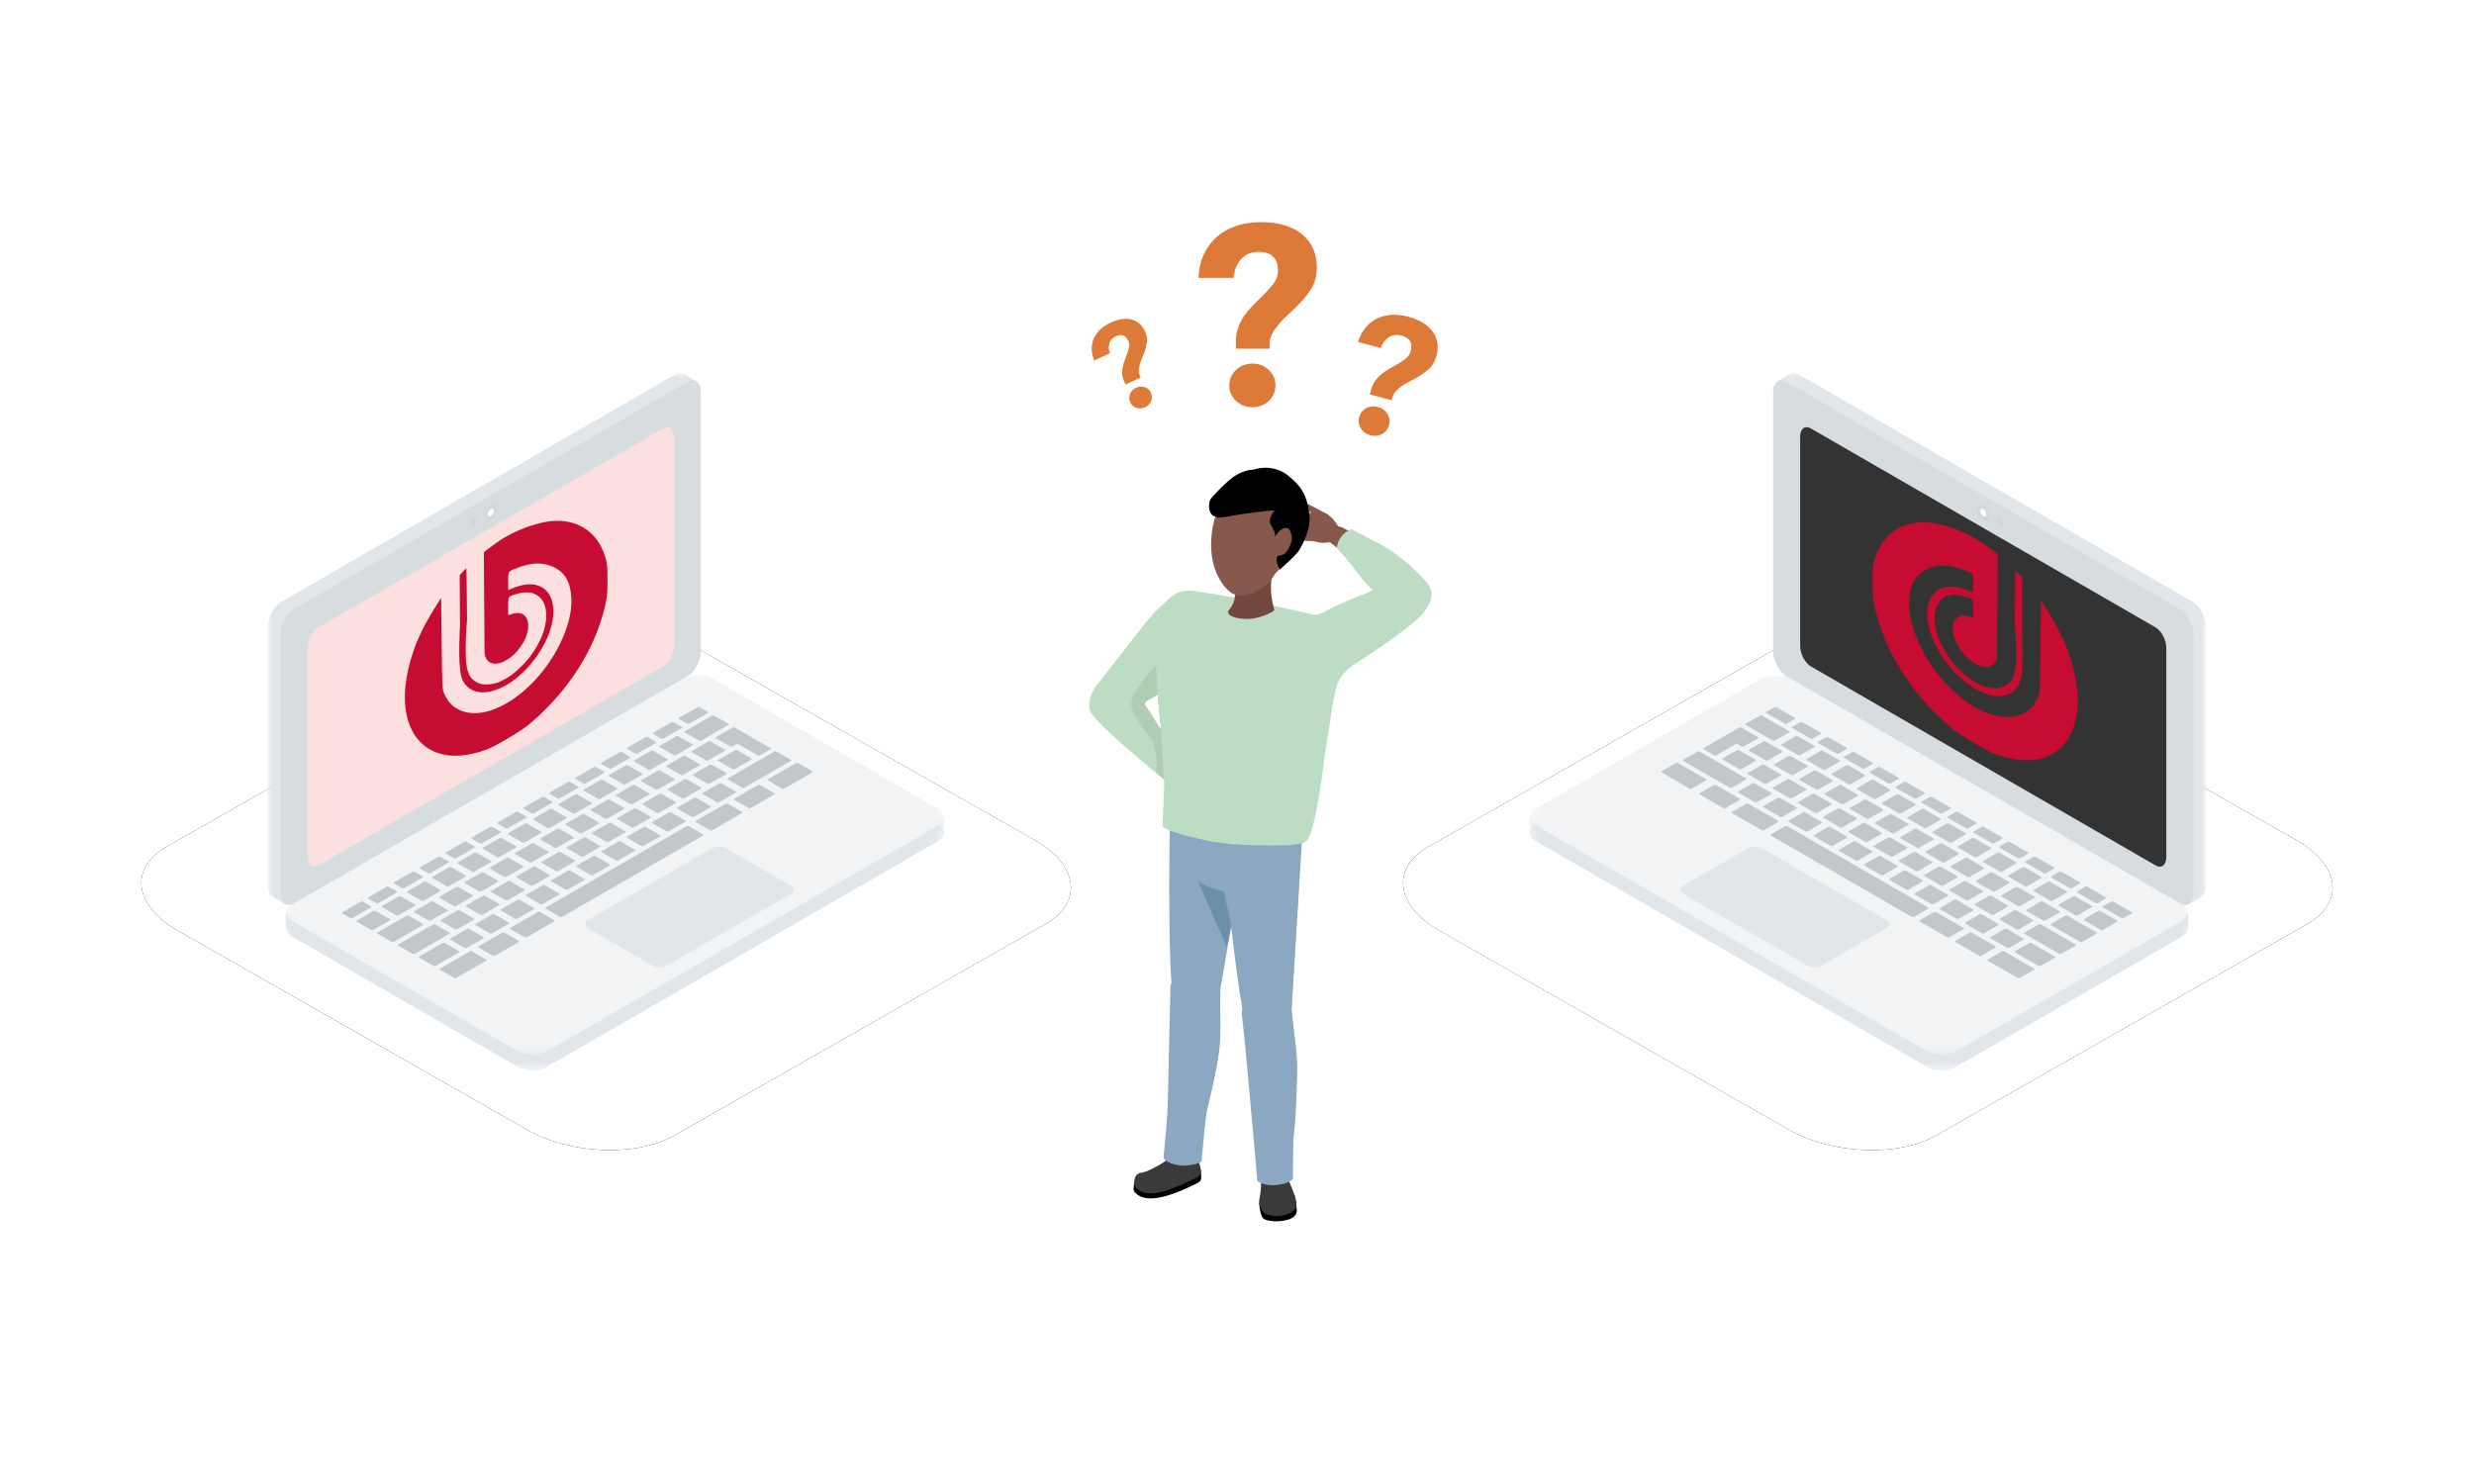<svg xmlns="http://www.w3.org/2000/svg" xmlns:xlink="http://www.w3.org/1999/xlink" width="250" height="150" viewBox="0 0 250 150"><defs><polygon id="e" points="0 0 2.189 0 2.189 1.575 0 1.575"/><polygon id="g" points="0 0 66.547 0 66.547 38.421 0 38.421"/><polygon id="i" points="0 0 42.465 0 42.465 53.038 0 53.038"/><polygon id="k" points="0 0 66.547 0 66.547 38.421 0 38.421"/><polygon id="m" points="0 0 2.189 0 2.189 1.575 0 1.575"/><polygon id="o" points="0 0 66.547 0 66.547 38.421 0 38.421"/><polygon id="q" points="0 0 42.465 0 42.465 53.038 0 53.038"/><polygon id="s" points="0 0 66.547 0 66.547 38.421 0 38.421"/><filter id="b" width="138.3%" height="167.3%" x="-19.2%" y="-33.6%" filterUnits="objectBoundingBox"><feOffset in="SourceAlpha" result="shadowOffsetOuter1"/><feGaussianBlur in="shadowOffsetOuter1" result="shadowBlurOuter1" stdDeviation="6"/><feColorMatrix in="shadowBlurOuter1" values="0 0 0 0 0.216 0 0 0 0 0.561 0 0 0 0 0.749 0 0 0 0.15 0"/></filter><filter id="d" width="138.3%" height="167.3%" x="-19.2%" y="-33.6%" filterUnits="objectBoundingBox"><feOffset in="SourceAlpha" result="shadowOffsetOuter1"/><feGaussianBlur in="shadowOffsetOuter1" result="shadowBlurOuter1" stdDeviation="6"/><feColorMatrix in="shadowBlurOuter1" values="0 0 0 0 0.216 0 0 0 0 0.561 0 0 0 0 0.749 0 0 0 0.15 0"/></filter><path id="a" d="M17.914,94.035 L53.268,114.187 C57.598,116.682 64.311,116.953 68.122,114.785 L105.655,93.393 C109.452,91.226 108.976,87.446 104.587,84.936 L69.19,64.813 C64.787,62.318 58.147,62.047 54.336,64.215 L16.803,85.607 C13.064,87.746 13.526,91.525 17.914,94.035 Z"/><path id="c" d="M145.414,94.035 L180.768,114.187 C185.098,116.682 191.811,116.953 195.622,114.785 L233.155,93.393 C236.952,91.226 236.476,87.446 232.087,84.936 L196.69,64.813 C192.287,62.318 185.647,62.047 181.836,64.215 L144.303,85.607 C140.564,87.746 141.026,91.525 145.414,94.035 Z"/></defs><g fill="none" fill-rule="evenodd"><rect width="250" height="150"/><use xlink:href="#a" fill="#000" filter="url(#b)"/><use xlink:href="#a" fill="#FFF"/><use xlink:href="#c" fill="#000" filter="url(#d)"/><use xlink:href="#c" fill="#FFF"/><g transform="matrix(-1 0 0 1 222.928 37.703)"><path fill="#E1E6EA" d="M1.809,54.568 L1.809,56.019 C1.809,56.019 4.259,55.823 4.128,55.797 C3.997,55.771 1.809,54.568 1.809,54.568"/><g transform="translate(66.166 44.945)"><mask id="f" fill="#fff"><use xlink:href="#e"/></mask><polygon fill="#E1E6EA" points="2.19 0 2.19 1.575 0 .788" mask="url(#f)"/></g><g transform="translate(1.809 32.08)"><mask id="h" fill="#fff"><use xlink:href="#g"/></mask><path fill="#E1E6EA" d="M26.252,38.135 L66.053,15.156 C66.383,14.966 66.545,14.71 66.547,14.441 C66.549,14.113 66.311,13.767 65.847,13.499 L43.166,0.404 C42.32,-0.084 41.028,-0.138 40.295,0.285 L0.494,23.265 C-0.238,23.687 -0.146,24.433 0.7,24.922 L23.381,38.017 C24.227,38.505 25.519,38.558 26.252,38.135" mask="url(#h)"/></g><polygon fill="#E1E6EA" points=".491 52.963 1.78 53.692 1.809 51.541"/><polygon fill="#E1E6EA" points="42.075 .138 43.337 .853 41.33 2.147"/><mask id="j" fill="#fff"><use xlink:href="#i"/></mask><path fill="#E1E6EA" d="M1.332,52.88 L41.133,29.9 C41.866,29.477 42.465,28.332 42.465,27.355 L42.465,1.166 C42.465,0.189 41.866,-0.265 41.133,0.159 L1.332,23.138 C0.6,23.561 -0,24.706 -0,25.683 L-0,51.872 C-0,52.849 0.6,53.303 1.332,52.88" mask="url(#j)"/><g transform="translate(1.809 30.504)"><mask id="l" fill="#fff"><use xlink:href="#k"/></mask><path fill="#F2F3F4" d="M26.252,38.135 L66.053,15.156 C66.383,14.966 66.545,14.71 66.547,14.441 C66.549,14.113 66.311,13.767 65.847,13.499 L43.166,0.404 C42.32,-0.084 41.028,-0.138 40.295,0.285 L0.494,23.265 C-0.238,23.687 -0.146,24.433 0.7,24.922 L23.381,38.017 C24.227,38.505 25.519,38.558 26.252,38.135" mask="url(#l)"/></g><path fill="#D7DCE0" d="M2.621,53.613 L42.422,30.634 C43.154,30.211 43.754,29.065 43.754,28.088 L43.754,1.899 C43.754,0.922 43.154,0.469 42.422,0.892 L2.621,23.871 C1.888,24.294 1.288,25.439 1.288,26.416 L1.288,52.606 C1.288,53.583 1.888,54.036 2.621,53.613"/><path fill="#333" d="M5.105,49.768 L39.937,29.658 C40.533,29.313 41.021,28.381 41.021,27.586 L41.021,6.423 C41.021,5.628 40.533,5.259 39.937,5.604 L5.105,25.713 C4.509,26.058 4.021,26.99 4.021,27.785 L4.021,48.948 C4.021,49.743 4.509,50.112 5.105,49.768"/><path fill="#C60C30" fill-rule="nonzero" d="M16.507,38.912 C13.098,37.861 12.044,33.714 13.845,28.438 C14.288,27.142 15.007,25.67 15.898,24.237 L16.683,22.974 L16.738,27.671 C16.792,32.167 16.803,32.388 17.018,32.834 C17.446,33.727 17.905,34.187 18.696,34.516 C20.738,35.366 23.733,34.137 26.279,31.405 C28.673,28.837 30.182,25.395 30.006,22.903 C29.889,21.23 29.303,20.292 28.038,19.752 C27.082,19.344 25.956,19.368 24.731,19.822 C23.485,20.283 23.545,20.211 23.545,21.266 L23.545,22.176 L24.228,21.906 C26.874,20.86 28.624,22.444 28.073,25.386 C27.897,26.326 27.504,27.293 26.873,28.34 C25.914,29.931 24.566,31.208 23.388,31.888 C21.441,33.013 19.815,32.849 19.027,31.67 C19.027,31.67 18.82,31.322 18.754,31.071 C18.364,29.598 18.613,25.875 18.613,25.875 L18.583,20.661 L18.892,20.322 C19.062,20.136 19.225,19.97 19.254,19.953 C19.283,19.936 19.32,22.317 19.336,25.245 C19.336,25.245 18.961,29.312 19.425,30.518 C19.492,30.693 19.619,30.983 19.619,30.983 C20.025,31.575 20.676,31.926 21.522,31.836 C22.164,31.768 22.488,31.718 23.438,31.168 C24.059,30.808 24.609,30.293 25.241,29.635 C25.987,28.86 26.843,27.454 27.159,26.44 C28.031,23.647 26.818,21.888 24.48,22.557 C23.525,22.83 23.545,22.803 23.545,23.842 L23.545,24.749 L24.003,24.606 C25.656,24.09 26.16,26.013 24.863,27.903 C24.404,28.571 23.991,28.988 23.269,29.407 C22.497,29.854 21.756,29.817 21.375,29.321 C21.146,29.023 21.126,28.626 21.126,28.439 C21.126,26.711 21.089,23.625 21.089,23.625 L21.058,18.313 L21.295,18.116 C21.426,18.008 21.953,17.622 22.467,17.259 C24.211,16.026 26.791,15.101 28.524,15.088 C30.887,15.07 32.675,16.356 33.419,18.609 C33.675,19.384 33.704,19.636 33.704,21.121 C33.704,22.6 33.675,22.894 33.424,23.943 C32.412,28.178 29.836,32.279 26.154,35.52 C25.378,36.202 25.015,36.456 23.648,37.278 C22.544,37.942 21.829,38.321 21.34,38.503 C19.527,39.179 17.835,39.322 16.507,38.912 Z"/><path fill="#D6D6D6" d="M21.887,14.469 C21.887,14.873 22.171,15.037 22.521,14.835 C22.871,14.633 23.155,14.141 23.155,13.736 C23.155,13.332 22.871,13.168 22.521,13.37 C22.171,13.572 21.887,14.064 21.887,14.469"/><path fill="#FFF" d="M22.212,14.281 C22.212,14.478 22.351,14.557 22.521,14.459 C22.691,14.361 22.83,14.121 22.83,13.924 C22.83,13.728 22.691,13.648 22.521,13.746 C22.351,13.845 22.212,14.084 22.212,14.281"/><path fill="#D6D6D6" d="M20.508,15.265 C20.508,15.462 20.646,15.542 20.817,15.443 C20.987,15.345 21.125,15.105 21.125,14.908 C21.125,14.712 20.987,14.632 20.817,14.73 C20.646,14.829 20.508,15.068 20.508,15.265"/><path fill="#C2C7CC" d="M8.984 55.454 10.444 56.297C10.495 56.326 10.591 56.319 10.657 56.281L12.308 55.328C12.374 55.29 12.386 55.235 12.335 55.205L10.875 54.362C10.824 54.333 10.728 54.34 10.662 54.378L9.011 55.331C8.945 55.369 8.933 55.424 8.984 55.454M13.206 54.809 14.856 53.857C14.923 53.818 14.935 53.763 14.884 53.733L13.424 52.89C13.373 52.861 13.277 52.868 13.211 52.906L11.561 53.859C11.494 53.898 11.482 53.953 11.533 53.982L12.993 54.825C13.044 54.855 13.14 54.848 13.206 54.809M15.755 53.338 17.405 52.385C17.472 52.346 17.484 52.291 17.433 52.262L15.973 51.419C15.922 51.389 15.826 51.396 15.76 51.434L14.109 52.388C14.043 52.426 14.031 52.481 14.082 52.51L15.542 53.354C15.593 53.383 15.689 53.376 15.755 53.338M19.982 50.79 18.522 49.947C18.471 49.917 18.375 49.925 18.309 49.963L16.658 50.916C16.592 50.954 16.58 51.009 16.631 51.039L18.091 51.882C18.142 51.911 18.238 51.904 18.304 51.866L19.955 50.913C20.021 50.875 20.033 50.82 19.982 50.79M20.858 48.491 19.207 49.444C19.141 49.483 19.129 49.538 19.18 49.567L20.64 50.41C20.691 50.44 20.787 50.433 20.853 50.394L22.503 49.441C22.57 49.403 22.582 49.348 22.531 49.319L21.071 48.475C21.02 48.446 20.924 48.453 20.858 48.491M23.407 47.02 21.756 47.972C21.69 48.011 21.678 48.066 21.729 48.096L23.189 48.939C23.24 48.968 23.336 48.961 23.402 48.923L25.052 47.97C25.119 47.931 25.131 47.876 25.08 47.847L23.62 47.004C23.569 46.974 23.473 46.981 23.407 47.02M25.951 47.451 27.602 46.498C27.668 46.46 27.68 46.405 27.629 46.375L26.169 45.532C26.118 45.502 26.022 45.51 25.956 45.548L24.306 46.501C24.239 46.539 24.227 46.594 24.278 46.624L25.738 47.467C25.789 47.496 25.885 47.489 25.951 47.451M28.505 44.076 26.854 45.029C26.788 45.068 26.776 45.123 26.827 45.152L28.287 45.995C28.338 46.025 28.434 46.018 28.5 45.979L30.15 45.026C30.217 44.988 30.229 44.933 30.178 44.904L28.718 44.06C28.667 44.031 28.571 44.038 28.505 44.076M31.054 42.605 29.403 43.557C29.337 43.596 29.325 43.651 29.376 43.681L30.836 44.524C30.887 44.553 30.983 44.546 31.049 44.508L32.699 43.555C32.766 43.516 32.778 43.461 32.727 43.432L31.267 42.589C31.216 42.559 31.12 42.566 31.054 42.605M33.603 41.133 31.952 42.086C31.886 42.124 31.874 42.179 31.925 42.209L33.385 43.052C33.436 43.082 33.532 43.074 33.598 43.036L35.248 42.083C35.315 42.045 35.327 41.99 35.276 41.96L33.816 41.117C33.765 41.088 33.669 41.095 33.603 41.133M36.152 39.661 34.501 40.614C34.435 40.653 34.423 40.708 34.474 40.737L35.934 41.58C35.985 41.61 36.081 41.603 36.147 41.564L37.797 40.611C37.864 40.573 37.876 40.518 37.825 40.489L36.365 39.645C36.314 39.616 36.218 39.623 36.152 39.661M38.701 38.19 37.051 39.142C36.984 39.181 36.972 39.236 37.023 39.265L38.483 40.109C38.534 40.138 38.63 40.131 38.696 40.093L40.346 39.14C40.413 39.101 40.425 39.046 40.374 39.017L38.914 38.174C38.863 38.144 38.767 38.151 38.701 38.19M41.25 36.718 39.599 37.671C39.533 37.709 39.521 37.764 39.572 37.794L41.032 38.637C41.083 38.666 41.179 38.659 41.245 38.621L42.895 37.668C42.962 37.63 42.974 37.575 42.923 37.545L41.463 36.702C41.412 36.673 41.316 36.68 41.25 36.718M44.86 34.634 42.148 36.199C42.082 36.238 42.07 36.293 42.121 36.322L43.581 37.165C43.632 37.195 43.728 37.188 43.794 37.149L46.506 35.584C46.572 35.545 46.585 35.49 46.534 35.461L45.073 34.617C45.022 34.588 44.926 34.595 44.86 34.634M18.145 54.262 16.685 53.419C16.634 53.389 16.538 53.397 16.472 53.435L14.822 54.388C14.755 54.426 14.743 54.481 14.794 54.511L16.254 55.354C16.305 55.383 16.401 55.376 16.467 55.338L18.118 54.385C18.184 54.347 18.196 54.292 18.145 54.262M17.343 53.039 18.803 53.882C18.854 53.912 18.95 53.905 19.016 53.866L20.667 52.913C20.733 52.875 20.745 52.82 20.694 52.791L19.234 51.947C19.183 51.918 19.087 51.925 19.021 51.963L17.371 52.916C17.304 52.954 17.292 53.009 17.343 53.039M23.243 51.319 21.783 50.476C21.732 50.446 21.636 50.453 21.57 50.491L19.92 51.445C19.853 51.483 19.841 51.538 19.892 51.567L21.352 52.411C21.403 52.44 21.499 52.433 21.565 52.395L23.216 51.442C23.282 51.403 23.294 51.348 23.243 51.319M22.441 50.096 23.901 50.939C23.952 50.968 24.048 50.961 24.114 50.923L25.765 49.97C25.831 49.932 25.843 49.877 25.792 49.847L24.332 49.004C24.281 48.975 24.185 48.982 24.119 49.02L22.468 49.973C22.402 50.011 22.39 50.066 22.441 50.096M24.99 48.624 26.45 49.467C26.501 49.497 26.597 49.49 26.663 49.451L28.314 48.498C28.38 48.46 28.392 48.405 28.341 48.376L26.881 47.532C26.83 47.503 26.734 47.51 26.668 47.548L25.017 48.501C24.951 48.539 24.939 48.594 24.99 48.624M27.539 47.152 28.999 47.995C29.05 48.025 29.146 48.018 29.212 47.98L30.863 47.027C30.929 46.989 30.941 46.933 30.89 46.904L29.43 46.061C29.379 46.031 29.283 46.038 29.217 46.077L27.566 47.029C27.5 47.068 27.488 47.123 27.539 47.152M30.088 45.681 31.548 46.524C31.599 46.553 31.695 46.546 31.761 46.508L33.412 45.555C33.478 45.517 33.49 45.462 33.439 45.432L31.979 44.589C31.928 44.56 31.832 44.567 31.766 44.605L30.115 45.558C30.049 45.596 30.037 45.651 30.088 45.681M32.637 44.209 34.097 45.052C34.148 45.082 34.244 45.075 34.31 45.036L35.961 44.083C36.027 44.045 36.039 43.99 35.988 43.961L34.528 43.117C34.477 43.088 34.381 43.095 34.315 43.133L32.664 44.086C32.598 44.124 32.586 44.179 32.637 44.209M36.859 43.565 38.51 42.612C38.576 42.573 38.588 42.518 38.537 42.489L37.077 41.646C37.026 41.616 36.93 41.623 36.864 41.662L35.214 42.615C35.147 42.653 35.135 42.708 35.186 42.737L36.646 43.581C36.697 43.61 36.793 43.603 36.859 43.565M39.408 42.093 41.059 41.14C41.125 41.102 41.137 41.047 41.086 41.017L39.626 40.174C39.575 40.144 39.48 40.152 39.413 40.19L37.763 41.143C37.696 41.181 37.684 41.236 37.735 41.266L39.195 42.109C39.246 42.138 39.342 42.131 39.408 42.093M41.957 40.621 43.608 39.669C43.674 39.63 43.686 39.575 43.635 39.545L42.175 38.702C42.124 38.673 42.028 38.68 41.962 38.718L40.312 39.671C40.245 39.71 40.233 39.765 40.284 39.794L41.744 40.637C41.795 40.667 41.891 40.66 41.957 40.621M44.511 37.247 42.861 38.199C42.794 38.238 42.782 38.293 42.833 38.323L44.293 39.166C44.344 39.195 44.44 39.188 44.506 39.15L46.157 38.197C46.223 38.158 46.235 38.103 46.184 38.074L44.724 37.231C44.673 37.201 44.577 37.208 44.511 37.247M47.532 37.51 49.513 38.654C49.564 38.683 49.659 38.676 49.726 38.638L50.757 38.042C50.824 38.004 50.836 37.949 50.785 37.919L47.158 35.825C47.107 35.796 47.012 35.803 46.945 35.841L45.295 36.794C45.228 36.832 45.216 36.888 45.267 36.917L46.728 37.76C46.779 37.79 46.874 37.783 46.94 37.744L47.319 37.526C47.385 37.488 47.481 37.48 47.532 37.51M12.74 57.488 15.647 55.809C15.714 55.771 15.726 55.716 15.675 55.686L14.215 54.843C14.164 54.814 14.068 54.821 14.002 54.859L11.095 56.537C11.028 56.576 11.016 56.631 11.067 56.66L12.527 57.504C12.579 57.533 12.674 57.526 12.74 57.488M20.115 58.097 21.765 57.144C21.832 57.106 21.844 57.051 21.793 57.021L20.333 56.178C20.281 56.148 20.186 56.155 20.12 56.194L18.469 57.147C18.403 57.185 18.39 57.24 18.441 57.269L19.902 58.113C19.953 58.142 20.049 58.135 20.115 58.097M22.664 56.625 24.314 55.672C24.381 55.634 24.393 55.579 24.342 55.549L22.881 54.706C22.83 54.677 22.735 54.684 22.669 54.722L21.018 55.675C20.952 55.713 20.939 55.768 20.99 55.798L22.451 56.641C22.502 56.67 22.598 56.663 22.664 56.625M25.218 53.25 23.567 54.203C23.501 54.242 23.488 54.297 23.54 54.326L25 55.169C25.051 55.199 25.146 55.192 25.213 55.153L26.863 54.201C26.93 54.162 26.942 54.107 26.891 54.078L25.43 53.234C25.379 53.205 25.284 53.212 25.218 53.25M27.762 53.682 29.412 52.729C29.479 52.691 29.491 52.636 29.44 52.606L27.979 51.763C27.928 51.733 27.833 51.74 27.767 51.779L26.116 52.732C26.05 52.77 26.037 52.825 26.088 52.854L27.549 53.698C27.6 53.727 27.696 53.72 27.762 53.682M30.311 52.21 31.961 51.257C32.028 51.219 32.04 51.164 31.989 51.134L30.528 50.291C30.477 50.262 30.382 50.269 30.316 50.307L28.665 51.26C28.599 51.298 28.586 51.353 28.637 51.383L30.098 52.226C30.149 52.255 30.245 52.249 30.311 52.21M32.86 50.738 34.51 49.786C34.577 49.747 34.589 49.692 34.538 49.663L33.077 48.82C33.026 48.79 32.931 48.797 32.865 48.836L31.214 49.788C31.148 49.827 31.135 49.882 31.186 49.911L32.647 50.754C32.698 50.784 32.794 50.777 32.86 50.738M35.409 49.267 37.059 48.314C37.126 48.276 37.138 48.221 37.087 48.191L35.626 47.348C35.575 47.318 35.48 47.325 35.414 47.364L33.763 48.317C33.697 48.355 33.684 48.41 33.735 48.439L35.196 49.283C35.247 49.312 35.342 49.305 35.409 49.267M37.958 47.795 39.608 46.842C39.675 46.804 39.687 46.749 39.636 46.719L38.175 45.876C38.124 45.847 38.029 45.854 37.963 45.892L36.312 46.845C36.246 46.883 36.233 46.938 36.284 46.968L37.745 47.811C37.796 47.84 37.891 47.834 37.958 47.795M40.507 46.323 42.157 45.371C42.224 45.332 42.236 45.277 42.185 45.248L40.724 44.405C40.673 44.375 40.578 44.382 40.512 44.42L38.861 45.373C38.795 45.412 38.782 45.467 38.833 45.496L40.294 46.339C40.345 46.369 40.44 46.362 40.507 46.323M43.056 44.852 44.706 43.899C44.773 43.861 44.785 43.805 44.734 43.776L43.274 42.933C43.222 42.903 43.127 42.91 43.061 42.949L41.41 43.902C41.344 43.94 41.331 43.995 41.382 44.024L42.843 44.868C42.894 44.897 42.99 44.89 43.056 44.852M45.605 43.38 47.255 42.427C47.322 42.389 47.334 42.334 47.283 42.304L45.823 41.461C45.771 41.432 45.676 41.439 45.61 41.477L43.959 42.43C43.893 42.468 43.88 42.523 43.931 42.553L45.392 43.396C45.443 43.425 45.539 43.418 45.605 43.38M48.154 41.908 52.807 39.222C52.874 39.183 52.886 39.128 52.835 39.099L51.374 38.256C51.323 38.226 51.228 38.233 51.162 38.272L46.508 40.958C46.442 40.997 46.429 41.052 46.48 41.081L47.941 41.924C47.992 41.954 48.088 41.947 48.154 41.908M15.283 59.091 16.744 59.934C16.795 59.963 16.89 59.956 16.957 59.918L19.295 58.568C19.362 58.53 19.374 58.475 19.323 58.445L17.862 57.602C17.811 57.572 17.716 57.58 17.649 57.618L15.311 58.968C15.245 59.006 15.232 59.061 15.283 59.091M20.395 58.464 17.417 60.184C17.35 60.222 17.338 60.277 17.389 60.306L18.849 61.15C18.9 61.179 18.996 61.172 19.062 61.134L22.04 59.414C22.107 59.376 22.119 59.321 22.068 59.291L20.608 58.448C20.556 58.419 20.461 58.426 20.395 58.464M23.665 56.576 21.303 57.94C21.236 57.978 21.224 58.033 21.275 58.063L22.735 58.906C22.786 58.935 22.882 58.928 22.948 58.89L25.311 57.526C25.377 57.488 25.39 57.433 25.338 57.403L23.878 56.56C23.827 56.531 23.731 56.537 23.665 56.576M27.273 54.493 24.526 56.079C24.459 56.117 24.447 56.172 24.498 56.202L25.958 57.045C26.009 57.074 26.105 57.068 26.171 57.029L28.918 55.443C28.985 55.405 28.997 55.35 28.946 55.32L27.485 54.477C27.434 54.448 27.339 54.455 27.273 54.493M29.745 54.966 43.951 46.764C44.017 46.726 44.029 46.671 43.978 46.641L42.518 45.798C42.467 45.769 42.371 45.776 42.305 45.814L28.099 54.016C28.033 54.054 28.021 54.109 28.072 54.139L29.532 54.982C29.583 55.011 29.679 55.004 29.745 54.966M46.241 43.542 43.263 45.261C43.196 45.299 43.184 45.355 43.235 45.384L44.695 46.227C44.746 46.257 44.842 46.25 44.908 46.211L47.886 44.492C47.953 44.453 47.965 44.398 47.914 44.369L46.454 43.526C46.403 43.496 46.307 43.503 46.241 43.542M49.511 41.654 47.149 43.018C47.082 43.056 47.07 43.111 47.121 43.14L48.581 43.984C48.632 44.013 48.728 44.006 48.794 43.968L51.157 42.604C51.223 42.565 51.236 42.51 51.185 42.481L49.724 41.638C49.673 41.608 49.577 41.615 49.511 41.654M53.359 39.432 50.553 41.052C50.487 41.09 50.475 41.145 50.526 41.175L51.986 42.018C52.037 42.047 52.133 42.04 52.199 42.002L55.005 40.382C55.072 40.343 55.084 40.288 55.033 40.259L53.572 39.416C53.521 39.386 53.426 39.393 53.359 39.432M20.823 55.148 19.362 54.304C19.312 54.275 19.216 54.282 19.15 54.32L17.499 55.273C17.433 55.311 17.421 55.367 17.472 55.396L18.932 56.239C18.983 56.269 19.079 56.261 19.145 56.223L20.795 55.271C20.862 55.232 20.874 55.177 20.823 55.148M23.372 53.676 21.911 52.833C21.861 52.803 21.765 52.81 21.699 52.849L20.048 53.802C19.982 53.84 19.97 53.895 20.021 53.924L21.481 54.768C21.532 54.797 21.627 54.79 21.694 54.752L23.344 53.799C23.411 53.761 23.423 53.705 23.372 53.676M24.243 53.28 25.893 52.327C25.96 52.289 25.972 52.234 25.921 52.204L24.461 51.361C24.409 51.331 24.314 51.339 24.248 51.377L22.597 52.33C22.531 52.368 22.518 52.423 22.569 52.453L24.03 53.296C24.081 53.325 24.177 53.318 24.243 53.28M26.797 49.905 25.146 50.858C25.08 50.896 25.067 50.952 25.118 50.981L26.579 51.824C26.63 51.854 26.725 51.847 26.792 51.808L28.442 50.855C28.509 50.817 28.521 50.762 28.47 50.733L27.01 49.889C26.958 49.86 26.863 49.867 26.797 49.905M29.346 48.434 27.695 49.386C27.629 49.425 27.616 49.48 27.667 49.509L29.128 50.353C29.179 50.382 29.274 50.375 29.341 50.337L30.991 49.384C31.058 49.345 31.07 49.29 31.019 49.261L29.559 48.418C29.507 48.388 29.412 48.395 29.346 48.434M31.895 46.962 30.244 47.915C30.178 47.953 30.165 48.008 30.216 48.038L31.677 48.881C31.728 48.91 31.823 48.903 31.89 48.865L33.54 47.912C33.607 47.874 33.619 47.819 33.568 47.789L32.108 46.946C32.056 46.917 31.961 46.924 31.895 46.962M34.444 45.49 32.793 46.443C32.727 46.482 32.715 46.537 32.766 46.566L34.226 47.409C34.277 47.439 34.373 47.432 34.439 47.393L36.089 46.44C36.156 46.402 36.168 46.347 36.117 46.318L34.657 45.474C34.605 45.445 34.51 45.452 34.444 45.49M38.666 44.846 37.205 44.003C37.155 43.973 37.059 43.98 36.993 44.019L35.342 44.972C35.276 45.01 35.264 45.065 35.315 45.094L36.775 45.938C36.826 45.967 36.922 45.96 36.988 45.922L38.638 44.969C38.705 44.931 38.717 44.875 38.666 44.846M41.215 43.374 39.754 42.531C39.704 42.502 39.608 42.509 39.542 42.547L37.891 43.5C37.825 43.538 37.813 43.593 37.864 43.623L39.324 44.466C39.375 44.495 39.47 44.488 39.537 44.45L41.187 43.497C41.254 43.459 41.266 43.404 41.215 43.374M43.764 41.903 42.303 41.059C42.253 41.03 42.157 41.037 42.091 41.075L40.44 42.028C40.374 42.066 40.362 42.122 40.413 42.151L41.873 42.994C41.924 43.024 42.019 43.016 42.086 42.978L43.736 42.026C43.803 41.987 43.815 41.932 43.764 41.903M46.313 40.431 44.852 39.588C44.802 39.558 44.706 39.565 44.64 39.604L42.989 40.557C42.923 40.595 42.911 40.65 42.962 40.679L44.422 41.523C44.473 41.552 44.568 41.545 44.635 41.507L46.285 40.554C46.352 40.516 46.364 40.46 46.313 40.431M45.511 39.208 46.971 40.051C47.022 40.08 47.117 40.073 47.184 40.035L48.834 39.082C48.901 39.044 48.913 38.989 48.862 38.959L47.402 38.116C47.351 38.087 47.255 38.094 47.188 38.132L45.538 39.085C45.472 39.123 45.459 39.178 45.511 39.208M18.353 56.571 16.892 55.728C16.841 55.699 16.746 55.706 16.679 55.744L13.203 57.751C13.137 57.789 13.125 57.845 13.176 57.874L14.636 58.717C14.687 58.747 14.783 58.74 14.849 58.701L18.325 56.695C18.391 56.656 18.404 56.601 18.353 56.571M8.557 55.084 10.383 54.03C10.449 53.992 10.462 53.936 10.411 53.907L9.576 53.425C9.525 53.396 9.429 53.403 9.363 53.441L7.537 54.495C7.471 54.533 7.458 54.588 7.509 54.618L8.344 55.1C8.395 55.129 8.491 55.122 8.557 55.084M11.175 53.572 13.001 52.518C13.067 52.48 13.08 52.425 13.029 52.396L12.194 51.914C12.143 51.884 12.047 51.891 11.981 51.93L10.155 52.983C10.089 53.022 10.077 53.077 10.128 53.106L10.963 53.588C11.014 53.618 11.109 53.611 11.175 53.572M13.794 52.061 15.619 51.007C15.686 50.969 15.698 50.913 15.647 50.884L14.812 50.402C14.761 50.372 14.665 50.38 14.599 50.418L12.773 51.472C12.707 51.51 12.695 51.565 12.746 51.595L13.581 52.077C13.632 52.106 13.727 52.099 13.794 52.061M16.412 50.549 18.237 49.495C18.304 49.457 18.316 49.402 18.265 49.372L17.43 48.89C17.379 48.861 17.284 48.868 17.217 48.906L15.392 49.96C15.325 49.999 15.313 50.054 15.364 50.083L16.199 50.565C16.25 50.595 16.346 50.588 16.412 50.549M19.03 49.038 20.856 47.983C20.922 47.945 20.934 47.89 20.883 47.861L20.048 47.379C19.997 47.349 19.902 47.356 19.836 47.395L18.01 48.448C17.944 48.487 17.931 48.542 17.982 48.572L18.817 49.054C18.868 49.083 18.964 49.076 19.03 49.038M21.648 47.526 23.474 46.472C23.54 46.434 23.553 46.378 23.502 46.349L22.667 45.867C22.616 45.837 22.52 45.845 22.454 45.883L20.628 46.937C20.562 46.975 20.549 47.03 20.6 47.06L21.435 47.542C21.486 47.571 21.582 47.564 21.648 47.526M24.266 46.014 26.092 44.96C26.158 44.922 26.171 44.867 26.12 44.837L25.285 44.355C25.234 44.326 25.138 44.333 25.072 44.371L23.246 45.425C23.18 45.464 23.168 45.519 23.219 45.548L24.054 46.03C24.105 46.06 24.2 46.053 24.266 46.014M26.885 44.503 28.71 43.449C28.777 43.41 28.789 43.355 28.738 43.326L27.903 42.844C27.852 42.814 27.756 42.821 27.69 42.86L25.864 43.914C25.798 43.952 25.786 44.007 25.837 44.037L26.672 44.519C26.723 44.548 26.818 44.541 26.885 44.503M29.503 42.991 31.328 41.937C31.395 41.899 31.407 41.844 31.356 41.814L30.521 41.332C30.47 41.303 30.375 41.31 30.308 41.348L28.483 42.402C28.416 42.44 28.404 42.495 28.455 42.525L29.29 43.007C29.341 43.036 29.437 43.029 29.503 42.991M32.121 41.479 33.946 40.425C34.013 40.387 34.025 40.332 33.974 40.303L33.139 39.821C33.088 39.791 32.993 39.798 32.927 39.837L31.101 40.89C31.035 40.929 31.022 40.984 31.073 41.013L31.908 41.495C31.959 41.525 32.055 41.518 32.121 41.479M34.739 39.968 36.565 38.914C36.631 38.876 36.644 38.82 36.592 38.791L35.758 38.309C35.707 38.279 35.611 38.287 35.545 38.325L33.719 39.379C33.653 39.417 33.64 39.472 33.691 39.502L34.526 39.984C34.577 40.013 34.673 40.006 34.739 39.968M37.357 38.456 39.183 37.402C39.249 37.364 39.262 37.309 39.211 37.279L38.376 36.797C38.325 36.768 38.229 36.775 38.163 36.813L36.337 37.867C36.271 37.906 36.259 37.961 36.31 37.99L37.144 38.472C37.196 38.502 37.291 38.495 37.357 38.456M39.976 36.945 41.801 35.891C41.868 35.852 41.88 35.797 41.829 35.768L40.994 35.286C40.943 35.256 40.847 35.263 40.781 35.302L38.955 36.356C38.889 36.394 38.877 36.449 38.928 36.479L39.763 36.961C39.814 36.99 39.909 36.983 39.976 36.945M42.594 35.433 44.419 34.379C44.486 34.341 44.498 34.285 44.447 34.256L43.612 33.774C43.561 33.744 43.466 33.752 43.399 33.79L41.574 34.844C41.507 34.882 41.495 34.937 41.546 34.967L42.381 35.449C42.432 35.478 42.528 35.471 42.594 35.433"/><path fill="#E3E6E8" d="M52.75,52.705 L40.392,59.839 C39.945,60.097 39.269,60.126 38.881,59.902 L32.31,56.108 C31.922,55.884 31.971,55.494 32.418,55.235 L44.776,48.101 C45.223,47.843 45.899,47.814 46.287,48.038 L52.858,51.832 C53.246,52.056 53.197,52.446 52.75,52.705"/></g><g transform="translate(27.072 37.703)"><path fill="#E1E6EA" d="M1.809,54.568 L1.809,56.019 C1.809,56.019 4.259,55.823 4.128,55.797 C3.997,55.771 1.809,54.568 1.809,54.568"/><g transform="translate(66.166 44.945)"><mask id="n" fill="#fff"><use xlink:href="#m"/></mask><polygon fill="#E1E6EA" points="2.19 0 2.19 1.575 0 .788" mask="url(#n)"/></g><g transform="translate(1.809 32.08)"><mask id="p" fill="#fff"><use xlink:href="#o"/></mask><path fill="#E1E6EA" d="M26.252,38.135 L66.053,15.156 C66.383,14.966 66.545,14.71 66.547,14.441 C66.549,14.113 66.311,13.767 65.847,13.499 L43.166,0.404 C42.32,-0.084 41.028,-0.138 40.295,0.285 L0.494,23.265 C-0.238,23.687 -0.146,24.433 0.7,24.922 L23.381,38.017 C24.227,38.505 25.519,38.558 26.252,38.135" mask="url(#p)"/></g><polygon fill="#E1E6EA" points=".491 52.963 1.78 53.692 1.809 51.541"/><polygon fill="#E1E6EA" points="42.075 .138 43.337 .853 41.33 2.147"/><mask id="r" fill="#fff"><use xlink:href="#q"/></mask><path fill="#E1E6EA" d="M1.332,52.88 L41.133,29.9 C41.866,29.477 42.465,28.332 42.465,27.355 L42.465,1.166 C42.465,0.189 41.866,-0.265 41.133,0.159 L1.332,23.138 C0.6,23.561 -0,24.706 -0,25.683 L-0,51.872 C-0,52.849 0.6,53.303 1.332,52.88" mask="url(#r)"/><g transform="translate(1.809 30.504)"><mask id="t" fill="#fff"><use xlink:href="#s"/></mask><path fill="#F2F3F4" d="M26.252,38.135 L66.053,15.156 C66.383,14.966 66.545,14.71 66.547,14.441 C66.549,14.113 66.311,13.767 65.847,13.499 L43.166,0.404 C42.32,-0.084 41.028,-0.138 40.295,0.285 L0.494,23.265 C-0.238,23.687 -0.146,24.433 0.7,24.922 L23.381,38.017 C24.227,38.505 25.519,38.558 26.252,38.135" mask="url(#t)"/></g><path fill="#D7DCE0" d="M2.621,53.613 L42.422,30.634 C43.154,30.211 43.754,29.065 43.754,28.088 L43.754,1.899 C43.754,0.922 43.154,0.469 42.422,0.892 L2.621,23.871 C1.888,24.294 1.288,25.439 1.288,26.416 L1.288,52.606 C1.288,53.583 1.888,54.036 2.621,53.613"/><path fill="#FCE0E0" d="M5.105,49.768 L39.937,29.658 C40.533,29.313 41.021,28.381 41.021,27.586 L41.021,6.423 C41.021,5.628 40.533,5.259 39.937,5.604 L5.105,25.713 C4.509,26.058 4.021,26.99 4.021,27.785 L4.021,48.948 C4.021,49.743 4.509,50.112 5.105,49.768"/><path fill="#C60C30" fill-rule="nonzero" d="M17.33,38.457 C13.963,37.415 12.923,33.32 14.701,28.11 C15.138,26.831 15.848,25.378 16.728,23.964 L17.504,22.717 L17.559,27.356 C17.611,31.795 17.623,32.014 17.834,32.454 C18.257,33.337 18.711,33.792 19.491,34.117 C21.508,34.959 24.466,33.748 26.981,31.052 C29.344,28.518 30.834,25.12 30.661,22.66 C30.545,21.007 29.966,20.08 28.717,19.546 C27.773,19.142 26.662,19.164 25.452,19.611 C24.221,20.066 24.28,19.994 24.28,21.036 L24.28,21.936 L24.955,21.67 C27.568,20.639 29.296,22.205 28.752,25.11 C28.578,26.037 28.19,26.992 27.567,28.026 C26.62,29.596 25.288,30.856 24.125,31.526 C22.202,32.636 20.597,32.472 19.818,31.307 C19.818,31.307 19.615,30.963 19.549,30.715 C19.164,29.26 19.41,25.584 19.41,25.584 L19.38,20.435 L19.685,20.101 C19.853,19.917 20.014,19.753 20.043,19.736 C20.072,19.719 20.108,22.071 20.124,24.962 C20.124,24.962 19.754,28.978 20.212,30.17 C20.278,30.342 20.403,30.629 20.403,30.629 C20.804,31.214 21.447,31.561 22.283,31.473 C22.917,31.407 23.236,31.358 24.175,30.815 C24.788,30.46 25.331,29.952 25.956,29.303 C26.692,28.538 27.537,27.151 27.85,26.15 C28.71,23.392 27.512,21.654 25.204,22.312 C24.261,22.581 24.28,22.554 24.28,23.58 L24.28,24.476 L24.733,24.335 C26.365,23.827 26.863,25.727 25.582,27.592 C25.129,28.251 24.721,28.663 24.007,29.076 C23.245,29.517 22.513,29.479 22.137,28.989 C21.911,28.695 21.892,28.302 21.892,28.118 C21.892,26.411 21.855,23.364 21.855,23.364 L21.824,18.118 L22.059,17.924 C22.188,17.818 22.708,17.437 23.216,17.078 C24.938,15.862 27.486,14.951 29.197,14.94 C31.531,14.925 33.296,16.196 34.032,18.422 C34.284,19.187 34.313,19.436 34.313,20.903 C34.313,22.363 34.284,22.654 34.036,23.689 C33.036,27.871 30.493,31.918 26.856,35.115 C26.091,35.788 25.732,36.039 24.382,36.85 C23.292,37.504 22.586,37.878 22.103,38.057 C20.312,38.723 18.642,38.863 17.33,38.457 Z"/><path fill="#D6D6D6" d="M21.887,14.469 C21.887,14.873 22.171,15.037 22.521,14.835 C22.871,14.633 23.155,14.141 23.155,13.736 C23.155,13.332 22.871,13.168 22.521,13.37 C22.171,13.572 21.887,14.064 21.887,14.469"/><path fill="#FFF" d="M22.212,14.281 C22.212,14.478 22.351,14.557 22.521,14.459 C22.691,14.361 22.83,14.121 22.83,13.924 C22.83,13.728 22.691,13.648 22.521,13.746 C22.351,13.845 22.212,14.084 22.212,14.281"/><path fill="#D6D6D6" d="M20.508,15.265 C20.508,15.462 20.646,15.542 20.817,15.443 C20.987,15.345 21.125,15.105 21.125,14.908 C21.125,14.712 20.987,14.632 20.817,14.73 C20.646,14.829 20.508,15.068 20.508,15.265"/><path fill="#C2C7CC" d="M8.984 55.454 10.444 56.297C10.495 56.326 10.591 56.319 10.657 56.281L12.308 55.328C12.374 55.29 12.386 55.235 12.335 55.205L10.875 54.362C10.824 54.333 10.728 54.34 10.662 54.378L9.011 55.331C8.945 55.369 8.933 55.424 8.984 55.454M13.206 54.809 14.856 53.857C14.923 53.818 14.935 53.763 14.884 53.733L13.424 52.89C13.373 52.861 13.277 52.868 13.211 52.906L11.561 53.859C11.494 53.898 11.482 53.953 11.533 53.982L12.993 54.825C13.044 54.855 13.14 54.848 13.206 54.809M15.755 53.338 17.405 52.385C17.472 52.346 17.484 52.291 17.433 52.262L15.973 51.419C15.922 51.389 15.826 51.396 15.76 51.434L14.109 52.388C14.043 52.426 14.031 52.481 14.082 52.51L15.542 53.354C15.593 53.383 15.689 53.376 15.755 53.338M19.982 50.79 18.522 49.947C18.471 49.917 18.375 49.925 18.309 49.963L16.658 50.916C16.592 50.954 16.58 51.009 16.631 51.039L18.091 51.882C18.142 51.911 18.238 51.904 18.304 51.866L19.955 50.913C20.021 50.875 20.033 50.82 19.982 50.79M20.858 48.491 19.207 49.444C19.141 49.483 19.129 49.538 19.18 49.567L20.64 50.41C20.691 50.44 20.787 50.433 20.853 50.394L22.503 49.441C22.57 49.403 22.582 49.348 22.531 49.319L21.071 48.475C21.02 48.446 20.924 48.453 20.858 48.491M23.407 47.02 21.756 47.972C21.69 48.011 21.678 48.066 21.729 48.096L23.189 48.939C23.24 48.968 23.336 48.961 23.402 48.923L25.052 47.97C25.119 47.931 25.131 47.876 25.08 47.847L23.62 47.004C23.569 46.974 23.473 46.981 23.407 47.02M25.951 47.451 27.602 46.498C27.668 46.46 27.68 46.405 27.629 46.375L26.169 45.532C26.118 45.502 26.022 45.51 25.956 45.548L24.306 46.501C24.239 46.539 24.227 46.594 24.278 46.624L25.738 47.467C25.789 47.496 25.885 47.489 25.951 47.451M28.505 44.076 26.854 45.029C26.788 45.068 26.776 45.123 26.827 45.152L28.287 45.995C28.338 46.025 28.434 46.018 28.5 45.979L30.15 45.026C30.217 44.988 30.229 44.933 30.178 44.904L28.718 44.06C28.667 44.031 28.571 44.038 28.505 44.076M31.054 42.605 29.403 43.557C29.337 43.596 29.325 43.651 29.376 43.681L30.836 44.524C30.887 44.553 30.983 44.546 31.049 44.508L32.699 43.555C32.766 43.516 32.778 43.461 32.727 43.432L31.267 42.589C31.216 42.559 31.12 42.566 31.054 42.605M33.603 41.133 31.952 42.086C31.886 42.124 31.874 42.179 31.925 42.209L33.385 43.052C33.436 43.082 33.532 43.074 33.598 43.036L35.248 42.083C35.315 42.045 35.327 41.99 35.276 41.96L33.816 41.117C33.765 41.088 33.669 41.095 33.603 41.133M36.152 39.661 34.501 40.614C34.435 40.653 34.423 40.708 34.474 40.737L35.934 41.58C35.985 41.61 36.081 41.603 36.147 41.564L37.797 40.611C37.864 40.573 37.876 40.518 37.825 40.489L36.365 39.645C36.314 39.616 36.218 39.623 36.152 39.661M38.701 38.19 37.051 39.142C36.984 39.181 36.972 39.236 37.023 39.265L38.483 40.109C38.534 40.138 38.63 40.131 38.696 40.093L40.346 39.14C40.413 39.101 40.425 39.046 40.374 39.017L38.914 38.174C38.863 38.144 38.767 38.151 38.701 38.19M41.25 36.718 39.599 37.671C39.533 37.709 39.521 37.764 39.572 37.794L41.032 38.637C41.083 38.666 41.179 38.659 41.245 38.621L42.895 37.668C42.962 37.63 42.974 37.575 42.923 37.545L41.463 36.702C41.412 36.673 41.316 36.68 41.25 36.718M44.86 34.634 42.148 36.199C42.082 36.238 42.07 36.293 42.121 36.322L43.581 37.165C43.632 37.195 43.728 37.188 43.794 37.149L46.506 35.584C46.572 35.545 46.585 35.49 46.534 35.461L45.073 34.617C45.022 34.588 44.926 34.595 44.86 34.634M18.145 54.262 16.685 53.419C16.634 53.389 16.538 53.397 16.472 53.435L14.822 54.388C14.755 54.426 14.743 54.481 14.794 54.511L16.254 55.354C16.305 55.383 16.401 55.376 16.467 55.338L18.118 54.385C18.184 54.347 18.196 54.292 18.145 54.262M17.343 53.039 18.803 53.882C18.854 53.912 18.95 53.905 19.016 53.866L20.667 52.913C20.733 52.875 20.745 52.82 20.694 52.791L19.234 51.947C19.183 51.918 19.087 51.925 19.021 51.963L17.371 52.916C17.304 52.954 17.292 53.009 17.343 53.039M23.243 51.319 21.783 50.476C21.732 50.446 21.636 50.453 21.57 50.491L19.92 51.445C19.853 51.483 19.841 51.538 19.892 51.567L21.352 52.411C21.403 52.44 21.499 52.433 21.565 52.395L23.216 51.442C23.282 51.403 23.294 51.348 23.243 51.319M22.441 50.096 23.901 50.939C23.952 50.968 24.048 50.961 24.114 50.923L25.765 49.97C25.831 49.932 25.843 49.877 25.792 49.847L24.332 49.004C24.281 48.975 24.185 48.982 24.119 49.02L22.468 49.973C22.402 50.011 22.39 50.066 22.441 50.096M24.99 48.624 26.45 49.467C26.501 49.497 26.597 49.49 26.663 49.451L28.314 48.498C28.38 48.46 28.392 48.405 28.341 48.376L26.881 47.532C26.83 47.503 26.734 47.51 26.668 47.548L25.017 48.501C24.951 48.539 24.939 48.594 24.99 48.624M27.539 47.152 28.999 47.995C29.05 48.025 29.146 48.018 29.212 47.98L30.863 47.027C30.929 46.989 30.941 46.933 30.89 46.904L29.43 46.061C29.379 46.031 29.283 46.038 29.217 46.077L27.566 47.029C27.5 47.068 27.488 47.123 27.539 47.152M30.088 45.681 31.548 46.524C31.599 46.553 31.695 46.546 31.761 46.508L33.412 45.555C33.478 45.517 33.49 45.462 33.439 45.432L31.979 44.589C31.928 44.56 31.832 44.567 31.766 44.605L30.115 45.558C30.049 45.596 30.037 45.651 30.088 45.681M32.637 44.209 34.097 45.052C34.148 45.082 34.244 45.075 34.31 45.036L35.961 44.083C36.027 44.045 36.039 43.99 35.988 43.961L34.528 43.117C34.477 43.088 34.381 43.095 34.315 43.133L32.664 44.086C32.598 44.124 32.586 44.179 32.637 44.209M36.859 43.565 38.51 42.612C38.576 42.573 38.588 42.518 38.537 42.489L37.077 41.646C37.026 41.616 36.93 41.623 36.864 41.662L35.214 42.615C35.147 42.653 35.135 42.708 35.186 42.737L36.646 43.581C36.697 43.61 36.793 43.603 36.859 43.565M39.408 42.093 41.059 41.14C41.125 41.102 41.137 41.047 41.086 41.017L39.626 40.174C39.575 40.144 39.48 40.152 39.413 40.19L37.763 41.143C37.696 41.181 37.684 41.236 37.735 41.266L39.195 42.109C39.246 42.138 39.342 42.131 39.408 42.093M41.957 40.621 43.608 39.669C43.674 39.63 43.686 39.575 43.635 39.545L42.175 38.702C42.124 38.673 42.028 38.68 41.962 38.718L40.312 39.671C40.245 39.71 40.233 39.765 40.284 39.794L41.744 40.637C41.795 40.667 41.891 40.66 41.957 40.621M44.511 37.247 42.861 38.199C42.794 38.238 42.782 38.293 42.833 38.323L44.293 39.166C44.344 39.195 44.44 39.188 44.506 39.15L46.157 38.197C46.223 38.158 46.235 38.103 46.184 38.074L44.724 37.231C44.673 37.201 44.577 37.208 44.511 37.247M47.532 37.51 49.513 38.654C49.564 38.683 49.659 38.676 49.726 38.638L50.757 38.042C50.824 38.004 50.836 37.949 50.785 37.919L47.158 35.825C47.107 35.796 47.012 35.803 46.945 35.841L45.295 36.794C45.228 36.832 45.216 36.888 45.267 36.917L46.728 37.76C46.779 37.79 46.874 37.783 46.94 37.744L47.319 37.526C47.385 37.488 47.481 37.48 47.532 37.51M12.74 57.488 15.647 55.809C15.714 55.771 15.726 55.716 15.675 55.686L14.215 54.843C14.164 54.814 14.068 54.821 14.002 54.859L11.095 56.537C11.028 56.576 11.016 56.631 11.067 56.66L12.527 57.504C12.579 57.533 12.674 57.526 12.74 57.488M20.115 58.097 21.765 57.144C21.832 57.106 21.844 57.051 21.793 57.021L20.333 56.178C20.281 56.148 20.186 56.155 20.12 56.194L18.469 57.147C18.403 57.185 18.39 57.24 18.441 57.269L19.902 58.113C19.953 58.142 20.049 58.135 20.115 58.097M22.664 56.625 24.314 55.672C24.381 55.634 24.393 55.579 24.342 55.549L22.881 54.706C22.83 54.677 22.735 54.684 22.669 54.722L21.018 55.675C20.952 55.713 20.939 55.768 20.99 55.798L22.451 56.641C22.502 56.67 22.598 56.663 22.664 56.625M25.218 53.25 23.567 54.203C23.501 54.242 23.488 54.297 23.54 54.326L25 55.169C25.051 55.199 25.146 55.192 25.213 55.153L26.863 54.201C26.93 54.162 26.942 54.107 26.891 54.078L25.43 53.234C25.379 53.205 25.284 53.212 25.218 53.25M27.762 53.682 29.412 52.729C29.479 52.691 29.491 52.636 29.44 52.606L27.979 51.763C27.928 51.733 27.833 51.74 27.767 51.779L26.116 52.732C26.05 52.77 26.037 52.825 26.088 52.854L27.549 53.698C27.6 53.727 27.696 53.72 27.762 53.682M30.311 52.21 31.961 51.257C32.028 51.219 32.04 51.164 31.989 51.134L30.528 50.291C30.477 50.262 30.382 50.269 30.316 50.307L28.665 51.26C28.599 51.298 28.586 51.353 28.637 51.383L30.098 52.226C30.149 52.255 30.245 52.249 30.311 52.21M32.86 50.738 34.51 49.786C34.577 49.747 34.589 49.692 34.538 49.663L33.077 48.82C33.026 48.79 32.931 48.797 32.865 48.836L31.214 49.788C31.148 49.827 31.135 49.882 31.186 49.911L32.647 50.754C32.698 50.784 32.794 50.777 32.86 50.738M35.409 49.267 37.059 48.314C37.126 48.276 37.138 48.221 37.087 48.191L35.626 47.348C35.575 47.318 35.48 47.325 35.414 47.364L33.763 48.317C33.697 48.355 33.684 48.41 33.735 48.439L35.196 49.283C35.247 49.312 35.342 49.305 35.409 49.267M37.958 47.795 39.608 46.842C39.675 46.804 39.687 46.749 39.636 46.719L38.175 45.876C38.124 45.847 38.029 45.854 37.963 45.892L36.312 46.845C36.246 46.883 36.233 46.938 36.284 46.968L37.745 47.811C37.796 47.84 37.891 47.834 37.958 47.795M40.507 46.323 42.157 45.371C42.224 45.332 42.236 45.277 42.185 45.248L40.724 44.405C40.673 44.375 40.578 44.382 40.512 44.42L38.861 45.373C38.795 45.412 38.782 45.467 38.833 45.496L40.294 46.339C40.345 46.369 40.44 46.362 40.507 46.323M43.056 44.852 44.706 43.899C44.773 43.861 44.785 43.805 44.734 43.776L43.274 42.933C43.222 42.903 43.127 42.91 43.061 42.949L41.41 43.902C41.344 43.94 41.331 43.995 41.382 44.024L42.843 44.868C42.894 44.897 42.99 44.89 43.056 44.852M45.605 43.38 47.255 42.427C47.322 42.389 47.334 42.334 47.283 42.304L45.823 41.461C45.771 41.432 45.676 41.439 45.61 41.477L43.959 42.43C43.893 42.468 43.88 42.523 43.931 42.553L45.392 43.396C45.443 43.425 45.539 43.418 45.605 43.38M48.154 41.908 52.807 39.222C52.874 39.183 52.886 39.128 52.835 39.099L51.374 38.256C51.323 38.226 51.228 38.233 51.162 38.272L46.508 40.958C46.442 40.997 46.429 41.052 46.48 41.081L47.941 41.924C47.992 41.954 48.088 41.947 48.154 41.908M15.283 59.091 16.744 59.934C16.795 59.963 16.89 59.956 16.957 59.918L19.295 58.568C19.362 58.53 19.374 58.475 19.323 58.445L17.862 57.602C17.811 57.572 17.716 57.58 17.649 57.618L15.311 58.968C15.245 59.006 15.232 59.061 15.283 59.091M20.395 58.464 17.417 60.184C17.35 60.222 17.338 60.277 17.389 60.306L18.849 61.15C18.9 61.179 18.996 61.172 19.062 61.134L22.04 59.414C22.107 59.376 22.119 59.321 22.068 59.291L20.608 58.448C20.556 58.419 20.461 58.426 20.395 58.464M23.665 56.576 21.303 57.94C21.236 57.978 21.224 58.033 21.275 58.063L22.735 58.906C22.786 58.935 22.882 58.928 22.948 58.89L25.311 57.526C25.377 57.488 25.39 57.433 25.338 57.403L23.878 56.56C23.827 56.531 23.731 56.537 23.665 56.576M27.273 54.493 24.526 56.079C24.459 56.117 24.447 56.172 24.498 56.202L25.958 57.045C26.009 57.074 26.105 57.068 26.171 57.029L28.918 55.443C28.985 55.405 28.997 55.35 28.946 55.32L27.485 54.477C27.434 54.448 27.339 54.455 27.273 54.493M29.745 54.966 43.951 46.764C44.017 46.726 44.029 46.671 43.978 46.641L42.518 45.798C42.467 45.769 42.371 45.776 42.305 45.814L28.099 54.016C28.033 54.054 28.021 54.109 28.072 54.139L29.532 54.982C29.583 55.011 29.679 55.004 29.745 54.966M46.241 43.542 43.263 45.261C43.196 45.299 43.184 45.355 43.235 45.384L44.695 46.227C44.746 46.257 44.842 46.25 44.908 46.211L47.886 44.492C47.953 44.453 47.965 44.398 47.914 44.369L46.454 43.526C46.403 43.496 46.307 43.503 46.241 43.542M49.511 41.654 47.149 43.018C47.082 43.056 47.07 43.111 47.121 43.14L48.581 43.984C48.632 44.013 48.728 44.006 48.794 43.968L51.157 42.604C51.223 42.565 51.236 42.51 51.185 42.481L49.724 41.638C49.673 41.608 49.577 41.615 49.511 41.654M53.359 39.432 50.553 41.052C50.487 41.09 50.475 41.145 50.526 41.175L51.986 42.018C52.037 42.047 52.133 42.04 52.199 42.002L55.005 40.382C55.072 40.343 55.084 40.288 55.033 40.259L53.572 39.416C53.521 39.386 53.426 39.393 53.359 39.432M20.823 55.148 19.362 54.304C19.312 54.275 19.216 54.282 19.15 54.32L17.499 55.273C17.433 55.311 17.421 55.367 17.472 55.396L18.932 56.239C18.983 56.269 19.079 56.261 19.145 56.223L20.795 55.271C20.862 55.232 20.874 55.177 20.823 55.148M23.372 53.676 21.911 52.833C21.861 52.803 21.765 52.81 21.699 52.849L20.048 53.802C19.982 53.84 19.97 53.895 20.021 53.924L21.481 54.768C21.532 54.797 21.627 54.79 21.694 54.752L23.344 53.799C23.411 53.761 23.423 53.705 23.372 53.676M24.243 53.28 25.893 52.327C25.96 52.289 25.972 52.234 25.921 52.204L24.461 51.361C24.409 51.331 24.314 51.339 24.248 51.377L22.597 52.33C22.531 52.368 22.518 52.423 22.569 52.453L24.03 53.296C24.081 53.325 24.177 53.318 24.243 53.28M26.797 49.905 25.146 50.858C25.08 50.896 25.067 50.952 25.118 50.981L26.579 51.824C26.63 51.854 26.725 51.847 26.792 51.808L28.442 50.855C28.509 50.817 28.521 50.762 28.47 50.733L27.01 49.889C26.958 49.86 26.863 49.867 26.797 49.905M29.346 48.434 27.695 49.386C27.629 49.425 27.616 49.48 27.667 49.509L29.128 50.353C29.179 50.382 29.274 50.375 29.341 50.337L30.991 49.384C31.058 49.345 31.07 49.29 31.019 49.261L29.559 48.418C29.507 48.388 29.412 48.395 29.346 48.434M31.895 46.962 30.244 47.915C30.178 47.953 30.165 48.008 30.216 48.038L31.677 48.881C31.728 48.91 31.823 48.903 31.89 48.865L33.54 47.912C33.607 47.874 33.619 47.819 33.568 47.789L32.108 46.946C32.056 46.917 31.961 46.924 31.895 46.962M34.444 45.49 32.793 46.443C32.727 46.482 32.715 46.537 32.766 46.566L34.226 47.409C34.277 47.439 34.373 47.432 34.439 47.393L36.089 46.44C36.156 46.402 36.168 46.347 36.117 46.318L34.657 45.474C34.605 45.445 34.51 45.452 34.444 45.49M38.666 44.846 37.205 44.003C37.155 43.973 37.059 43.98 36.993 44.019L35.342 44.972C35.276 45.01 35.264 45.065 35.315 45.094L36.775 45.938C36.826 45.967 36.922 45.96 36.988 45.922L38.638 44.969C38.705 44.931 38.717 44.875 38.666 44.846M41.215 43.374 39.754 42.531C39.704 42.502 39.608 42.509 39.542 42.547L37.891 43.5C37.825 43.538 37.813 43.593 37.864 43.623L39.324 44.466C39.375 44.495 39.47 44.488 39.537 44.45L41.187 43.497C41.254 43.459 41.266 43.404 41.215 43.374M43.764 41.903 42.303 41.059C42.253 41.03 42.157 41.037 42.091 41.075L40.44 42.028C40.374 42.066 40.362 42.122 40.413 42.151L41.873 42.994C41.924 43.024 42.019 43.016 42.086 42.978L43.736 42.026C43.803 41.987 43.815 41.932 43.764 41.903M46.313 40.431 44.852 39.588C44.802 39.558 44.706 39.565 44.64 39.604L42.989 40.557C42.923 40.595 42.911 40.65 42.962 40.679L44.422 41.523C44.473 41.552 44.568 41.545 44.635 41.507L46.285 40.554C46.352 40.516 46.364 40.46 46.313 40.431M45.511 39.208 46.971 40.051C47.022 40.08 47.117 40.073 47.184 40.035L48.834 39.082C48.901 39.044 48.913 38.989 48.862 38.959L47.402 38.116C47.351 38.087 47.255 38.094 47.188 38.132L45.538 39.085C45.472 39.123 45.459 39.178 45.511 39.208M18.353 56.571 16.892 55.728C16.841 55.699 16.746 55.706 16.679 55.744L13.203 57.751C13.137 57.789 13.125 57.845 13.176 57.874L14.636 58.717C14.687 58.747 14.783 58.74 14.849 58.701L18.325 56.695C18.391 56.656 18.404 56.601 18.353 56.571M8.557 55.084 10.383 54.03C10.449 53.992 10.462 53.936 10.411 53.907L9.576 53.425C9.525 53.396 9.429 53.403 9.363 53.441L7.537 54.495C7.471 54.533 7.458 54.588 7.509 54.618L8.344 55.1C8.395 55.129 8.491 55.122 8.557 55.084M11.175 53.572 13.001 52.518C13.067 52.48 13.08 52.425 13.029 52.396L12.194 51.914C12.143 51.884 12.047 51.891 11.981 51.93L10.155 52.983C10.089 53.022 10.077 53.077 10.128 53.106L10.963 53.588C11.014 53.618 11.109 53.611 11.175 53.572M13.794 52.061 15.619 51.007C15.686 50.969 15.698 50.913 15.647 50.884L14.812 50.402C14.761 50.372 14.665 50.38 14.599 50.418L12.773 51.472C12.707 51.51 12.695 51.565 12.746 51.595L13.581 52.077C13.632 52.106 13.727 52.099 13.794 52.061M16.412 50.549 18.237 49.495C18.304 49.457 18.316 49.402 18.265 49.372L17.43 48.89C17.379 48.861 17.284 48.868 17.217 48.906L15.392 49.96C15.325 49.999 15.313 50.054 15.364 50.083L16.199 50.565C16.25 50.595 16.346 50.588 16.412 50.549M19.03 49.038 20.856 47.983C20.922 47.945 20.934 47.89 20.883 47.861L20.048 47.379C19.997 47.349 19.902 47.356 19.836 47.395L18.01 48.448C17.944 48.487 17.931 48.542 17.982 48.572L18.817 49.054C18.868 49.083 18.964 49.076 19.03 49.038M21.648 47.526 23.474 46.472C23.54 46.434 23.553 46.378 23.502 46.349L22.667 45.867C22.616 45.837 22.52 45.845 22.454 45.883L20.628 46.937C20.562 46.975 20.549 47.03 20.6 47.06L21.435 47.542C21.486 47.571 21.582 47.564 21.648 47.526M24.266 46.014 26.092 44.96C26.158 44.922 26.171 44.867 26.12 44.837L25.285 44.355C25.234 44.326 25.138 44.333 25.072 44.371L23.246 45.425C23.18 45.464 23.168 45.519 23.219 45.548L24.054 46.03C24.105 46.06 24.2 46.053 24.266 46.014M26.885 44.503 28.71 43.449C28.777 43.41 28.789 43.355 28.738 43.326L27.903 42.844C27.852 42.814 27.756 42.821 27.69 42.86L25.864 43.914C25.798 43.952 25.786 44.007 25.837 44.037L26.672 44.519C26.723 44.548 26.818 44.541 26.885 44.503M29.503 42.991 31.328 41.937C31.395 41.899 31.407 41.844 31.356 41.814L30.521 41.332C30.47 41.303 30.375 41.31 30.308 41.348L28.483 42.402C28.416 42.44 28.404 42.495 28.455 42.525L29.29 43.007C29.341 43.036 29.437 43.029 29.503 42.991M32.121 41.479 33.946 40.425C34.013 40.387 34.025 40.332 33.974 40.303L33.139 39.821C33.088 39.791 32.993 39.798 32.927 39.837L31.101 40.89C31.035 40.929 31.022 40.984 31.073 41.013L31.908 41.495C31.959 41.525 32.055 41.518 32.121 41.479M34.739 39.968 36.565 38.914C36.631 38.876 36.644 38.82 36.592 38.791L35.758 38.309C35.707 38.279 35.611 38.287 35.545 38.325L33.719 39.379C33.653 39.417 33.64 39.472 33.691 39.502L34.526 39.984C34.577 40.013 34.673 40.006 34.739 39.968M37.357 38.456 39.183 37.402C39.249 37.364 39.262 37.309 39.211 37.279L38.376 36.797C38.325 36.768 38.229 36.775 38.163 36.813L36.337 37.867C36.271 37.906 36.259 37.961 36.31 37.99L37.144 38.472C37.196 38.502 37.291 38.495 37.357 38.456M39.976 36.945 41.801 35.891C41.868 35.852 41.88 35.797 41.829 35.768L40.994 35.286C40.943 35.256 40.847 35.263 40.781 35.302L38.955 36.356C38.889 36.394 38.877 36.449 38.928 36.479L39.763 36.961C39.814 36.99 39.909 36.983 39.976 36.945M42.594 35.433 44.419 34.379C44.486 34.341 44.498 34.285 44.447 34.256L43.612 33.774C43.561 33.744 43.466 33.752 43.399 33.79L41.574 34.844C41.507 34.882 41.495 34.937 41.546 34.967L42.381 35.449C42.432 35.478 42.528 35.471 42.594 35.433"/><path fill="#E3E6E8" d="M52.75,52.705 L40.392,59.839 C39.945,60.097 39.269,60.126 38.881,59.902 L32.31,56.108 C31.922,55.884 31.971,55.494 32.418,55.235 L44.776,48.101 C45.223,47.843 45.899,47.814 46.287,48.038 L52.858,51.832 C53.246,52.056 53.197,52.446 52.75,52.705"/></g><g transform="translate(110.057 22.453)"><path fill="#DD7A37" d="M16.509 18.709C16.186 18.709 15.88 18.654 15.592 18.544 15.302 18.433 15.056 18.276 14.852 18.072 14.631 17.868 14.461 17.635 14.342 17.371 14.223 17.108 14.164 16.823 14.164 16.518 14.164 16.211 14.223 15.922 14.342 15.651 14.461 15.379 14.631 15.141 14.852 14.937 15.056 14.733 15.302 14.576 15.592 14.465 15.88 14.355 16.186 14.3 16.509 14.3 17.155 14.3 17.703 14.512 18.153 14.937 18.603 15.362 18.829 15.889 18.829 16.518 18.829 16.823 18.769 17.108 18.65 17.371 18.531 17.635 18.37 17.868 18.166 18.072 17.945 18.276 17.694 18.433 17.414 18.544 17.134 18.654 16.832 18.709 16.509 18.709L16.509 18.709ZM14.827 12.031C14.827 11.539 14.903 11.084 15.056 10.667 15.209 10.251 15.405 9.865 15.642 9.508 15.88 9.168 16.148 8.841 16.445 8.526 16.743 8.212 17.044 7.911 17.35 7.621 17.809 7.18 18.213 6.742 18.561 6.309 18.909 5.876 19.083 5.404 19.083 4.894 19.083 4.299 18.926 3.836 18.612 3.505 18.297 3.173 17.8 3.008 17.121 3.008 16.407 3.008 15.829 3.242 15.388 3.709 14.946 4.176 14.682 4.818 14.597 5.633L11.054 5.633C11.088 4.75 11.267 3.96 11.59 3.263 11.912 2.566 12.354 1.972 12.915 1.479 13.459 1.003 14.109.637 14.865.383 15.621.128 16.449 0 17.35 0 18.284 0 19.105.111 19.81.332 20.515.553 21.105.867 21.582 1.275 22.057 1.683 22.414 2.166 22.652 2.728 22.89 3.288 23.009 3.909 23.009 4.588 23.009 5.472 22.796 6.228 22.371 6.857 21.946 7.486 21.462 8.063 20.919 8.59 20.613 8.879 20.307 9.163 20.001 9.444 19.695 9.725 19.423 10.009 19.185 10.298 18.93 10.587 18.718 10.884 18.548 11.19 18.378 11.496 18.276 11.819 18.242 12.159L18.242 12.796 14.827 12.796 14.827 12.031ZM28.421 21.541C28.212 21.485 28.023 21.396 27.855 21.274 27.687 21.152 27.555 21.007 27.458 20.839 27.35 20.668 27.281 20.487 27.25 20.295 27.218 20.103 27.23 19.909 27.283 19.71 27.337 19.512 27.425 19.335 27.55 19.179 27.674 19.024 27.826 18.899 28.005 18.805 28.174 18.709 28.36 18.65 28.567 18.629 28.774 18.608 28.982 18.625 29.191 18.682 29.61 18.794 29.928 19.028 30.146 19.382 30.364 19.736 30.418 20.117 30.308 20.525 30.255 20.723 30.166 20.897 30.043 21.047 29.92 21.198 29.775 21.321 29.607 21.418 29.428 21.511 29.238 21.569 29.037 21.592 28.836 21.615 28.63 21.598 28.421 21.541L28.421 21.541ZM28.496 16.917C28.582 16.597 28.711 16.316 28.883 16.072 29.055 15.829 29.249 15.612 29.466 15.423 29.68 15.244 29.91 15.078 30.158 14.926 30.406 14.774 30.654 14.632 30.903 14.497 31.278 14.291 31.616 14.077 31.918 13.858 32.219 13.637 32.414 13.362 32.503 13.031 32.607 12.646 32.586 12.318 32.441 12.048 32.294 11.778 32.001 11.584 31.56 11.465 31.097 11.341 30.682 11.391 30.313 11.617 29.945 11.843 29.662 12.213 29.465 12.727L27.167 12.108C27.344 11.542 27.597 11.06 27.928 10.665 28.259 10.269 28.65 9.961 29.1 9.739 29.535 9.525 30.021 9.402 30.556 9.368 31.09 9.335 31.65 9.397 32.234 9.555 32.84 9.718 33.353 9.933 33.771 10.199 34.19 10.466 34.518 10.773 34.756 11.12 34.993 11.468 35.14 11.844 35.196 12.249 35.253 12.654 35.221 13.078 35.103 13.518 34.948 14.092 34.678 14.545 34.293 14.878 33.908 15.212 33.493 15.502 33.048 15.749 32.799 15.883 32.551 16.014 32.304 16.142 32.056 16.271 31.83 16.408 31.626 16.554 31.41 16.697 31.22 16.852 31.057 17.021 30.893 17.19 30.771 17.381 30.689 17.596L30.578 18.009 28.363 17.412 28.496 16.917ZM5.662 18.711C5.518 18.777 5.369 18.816 5.217 18.826 5.064 18.837 4.922 18.818 4.788 18.768 4.647 18.723 4.523 18.653 4.415 18.56 4.307 18.466 4.221 18.351 4.158 18.214 4.095 18.077 4.061 17.936 4.059 17.789 4.056 17.643 4.082 17.501 4.139 17.364 4.188 17.23 4.266 17.109 4.373 17 4.479 16.891 4.605 16.802 4.749 16.736 5.039 16.602 5.328 16.584 5.618 16.681 5.907 16.778 6.117 16.967 6.248 17.249 6.311 17.386 6.343 17.526 6.344 17.668 6.346 17.811 6.322 17.949 6.272 18.082 6.216 18.219 6.136 18.342 6.033 18.449 5.931 18.556 5.807 18.644 5.662 18.711L5.662 18.711ZM3.526 16.068C3.424 15.847 3.365 15.628 3.347 15.409 3.329 15.191 3.337 14.977 3.37 14.768 3.405 14.567 3.458 14.365 3.526 14.163 3.594 13.96 3.667 13.763 3.744 13.57 3.858 13.277 3.948 12.998 4.015 12.731 4.081 12.465 4.061 12.218 3.956 11.989 3.833 11.723 3.666 11.548 3.457 11.465 3.247 11.381 2.99 11.41 2.686 11.551 2.367 11.699 2.156 11.923 2.055 12.224 1.954 12.524 1.969 12.866 2.099 13.249L.512 13.982C.345 13.58.261 13.189.261 12.81.262 12.431.337 12.073.486 11.736.631 11.411.846 11.113 1.132 10.842 1.418 10.571 1.763 10.343 2.166 10.156 2.585 9.963 2.975 9.843 3.337 9.796 3.699 9.749 4.028 9.767 4.326 9.851 4.623 9.936 4.883 10.078 5.106 10.28 5.329 10.482 5.51 10.736 5.651 11.04 5.834 11.436 5.895 11.819 5.835 12.188 5.775 12.558 5.678 12.917 5.543 13.265 5.465 13.458 5.388 13.649 5.309 13.837 5.229 14.026 5.167 14.21 5.12 14.389 5.066 14.571 5.032 14.748 5.019 14.92 5.006 15.093 5.027 15.259 5.083 15.418L5.214 15.703 3.685 16.41 3.526 16.068Z"/><path fill="#EAC5A7" d="M14.203,62.877 C14.423,64.847 16.198,66.265 18.167,66.046 C20.137,65.826 21.555,64.051 21.336,62.082 C21.117,60.112 19.342,58.694 17.372,58.913 C15.402,59.132 13.984,60.907 14.203,62.877"/><path fill="#E0BCA2" d="M9.366,60.389 C9.586,62.359 11.361,63.777 13.33,63.558 C15.3,63.338 16.719,61.563 16.499,59.594 C16.28,57.624 14.505,56.205 12.535,56.425 C10.566,56.644 9.147,58.419 9.366,60.389"/><path fill="#EAC5A7" d="M11.664,60.638 C11.664,60.638 11.683,64.593 12.388,65.561 C13.092,66.53 13.991,66.701 13.991,66.701 L14.301,61.715 L11.664,60.638 Z"/><path fill="#F7D297" d="M20.262,44.182 C20.555,45.568 21.915,46.454 23.301,46.161 C24.687,45.869 25.573,44.508 25.28,43.122 C24.988,41.736 23.628,40.85 22.242,41.143 C20.856,41.435 19.969,42.796 20.262,44.182"/><path fill="#EAC5A7" d="M10.062 75.235C8.856 75.698 8.254 77.051 8.717 78.257 9.18 79.463 10.533 80.065 11.739 79.602 12.946 79.139 13.548 77.786 13.085 76.58 12.622 75.374 11.268 74.771 10.062 75.235M8.71 93.728C8.759 94.425 9.301 94.954 9.921 94.911 10.541 94.868 11.004 94.267 10.955 93.571 10.907 92.875 10.365 92.345 9.744 92.388 9.124 92.432 8.661 93.032 8.71 93.728"/><path fill="#EAC5A7" d="M8.719,93.729 C8.768,94.425 9.31,94.955 9.929,94.912 C10.5,94.871 10.938,94.36 10.966,93.736 C10.966,93.736 11.275,92.444 11.278,92.444 C11.858,89.719 12.716,86.71 13.088,84.013 C13.387,81.851 13.166,80.037 13.248,77.943 L13.229,77.597 C13.126,76.118 11.974,74.994 10.657,75.086 C9.341,75.178 8.357,76.452 8.461,77.932 L8.457,78.03 C8.458,78.16 8.594,88.217 8.691,90.818 C8.692,90.818 8.692,90.818 8.692,90.818 C8.709,91.516 8.7,93.043 8.717,93.712 L8.719,93.729 Z"/><path fill="#EAC5A7" d="M8.469 59.975C8.805 57.881 10.776 56.455 12.87 56.791 14.964 57.128 16.39 59.098 16.053 61.193 15.989 61.593 13.252 77.446 13.252 77.446 13.125 78.739 12.19 79.759 11.021 79.8 9.73 79.845 8.642 78.68 8.591 77.198L8.58 76.842C8.255 73.205 8.347 60.735 8.469 59.975M17.037 77.656C15.889 78.248 15.438 79.659 16.031 80.807 16.624 81.955 18.035 82.406 19.183 81.814 20.331 81.221 20.781 79.81 20.189 78.662 19.596 77.514 18.185 77.063 17.037 77.656M17.719 96.186C17.843 96.873 18.44 97.34 19.052 97.229 19.663 97.118 20.058 96.471 19.933 95.784 19.808 95.097 19.211 94.63 18.6 94.741 17.988 94.852 17.594 95.499 17.719 96.186"/><path fill="#EAC5A7" d="M17.727,96.186 C17.852,96.873 18.449,97.34 19.06,97.229 C19.623,97.126 20.002,96.57 19.962,95.947 C19.962,95.947 20.128,94.629 20.13,94.628 C20.409,91.856 20.932,88.772 21.006,86.05 C21.066,83.868 20.649,82.089 20.5,79.999 L20.444,79.658 C20.179,78.198 18.911,77.207 17.612,77.443 C16.314,77.679 15.476,79.053 15.741,80.512 L15.747,80.61 C15.763,80.738 17,90.721 17.381,93.296 C17.381,93.296 17.381,93.296 17.381,93.296 C17.475,93.987 17.633,95.506 17.724,96.169 L17.727,96.186 Z"/><path fill="#EAC5A7" d="M13.782 62.663C13.887 60.544 15.69 58.911 17.808 59.016 19.927 59.121 21.56 60.923 21.455 63.042 21.435 63.447 20.45 79.504 20.45 79.504 20.466 80.804 19.648 81.92 18.49 82.088 17.212 82.274 16.003 81.236 15.789 79.768L15.74 79.415C15.019 75.836 13.745 63.431 13.782 62.663M8.752 93.834C8.803 93.26 9.309 92.835 9.882 92.885 10.456 92.936 10.881 93.441 10.83 94.015L10.828 94.048C10.828 94.048 11.037 94.96 10.799 95.908L10.522 95.951C10.44 96.362 10.157 96.761 9.693 97.017 8.666 97.584 6.539 98.711 5.53 97.743 4.844 97.085 6.654 95.676 7.444 95.29 7.564 95.231 7.682 95.163 7.799 95.09L7.824 94.911C8.304 94.627 8.612 94.205 8.729 93.886L8.752 93.834Z"/><path fill="#000" d="M10.018,97.577 C8.684,98.179 5.923,99.372 4.709,98.152 C4.506,97.948 4.454,97.887 4.512,97.476 C4.53,97.355 4.528,97.16 4.577,97.033 C4.905,96.197 7.149,97.556 7.825,97.289 C8.848,96.884 9.366,96.484 10.416,96.075 C10.895,95.889 11.125,95.062 11.189,95.454 C11.201,95.527 11.304,95.996 11.304,96.07 C11.302,96.336 11.388,96.629 11.255,96.885 C11.159,97.068 10.441,97.386 10.018,97.577"/><path fill="#3A3A3A" d="M7.499,95.05 C7.631,94.962 8.276,94.465 8.348,94.486 C8.087,94.781 10.885,94.681 10.872,94.541 C11.14,94.985 11.328,95.752 11.303,96.07 C11.27,96.506 10.495,96.754 9.988,96.989 C8.72,97.579 6.006,98.89 4.817,97.68 C4.582,97.441 4.436,97.056 4.697,96.451 C4.868,96.054 5.454,96.1 5.88,95.912 C6.487,95.644 7.172,95.268 7.499,95.05"/><path fill="#EAC5A7" d="M17.428,97.453 C17.493,96.951 17.505,96.665 17.505,96.665 C17.305,96.244 17.607,95.72 18.181,95.494 C18.757,95.268 19.436,95.21 19.638,95.632 C19.638,95.632 19.638,95.942 19.692,96.058 L19.691,96.059 C19.781,96.253 19.932,96.603 20.114,97.13 C20.305,97.685 20.722,98.366 20.809,98.945 C20.874,99.38 20.284,100.406 19.806,100.68 C19.468,100.874 19.078,100.912 18.935,100.901 C18.792,100.89 18.215,100.684 17.779,99.893 C17.343,99.102 17.362,97.955 17.428,97.453"/><path fill="#000" d="M17.18,99.098 C17.209,99.161 17.597,99.737 17.637,99.802 C18.059,100.491 18.601,100.277 18.751,100.28 C18.901,100.283 19.315,100.23 19.681,100.039 C20.199,99.769 20.93,99.189 20.883,98.801 C20.882,98.795 20.879,98.788 20.879,98.781 C20.948,98.957 20.947,99.499 20.966,99.655 C21.013,100.042 21.017,100.453 20.278,100.767 C19.874,100.939 19.145,101 18.943,101 C18.744,101 17.83,100.97 17.547,100.656 C17.487,100.59 17.251,100.181 17.18,99.098"/><polygon fill="#000" points="17.355 98.756 17.593 99.883 18.018 99.966"/><path fill="#3A3A3A" d="M17.367,97.559 C17.379,97.099 17.358,96.017 17.371,96.06 C17.441,96.275 17.515,96.596 17.59,96.75 C17.921,97.438 19.597,97.225 19.659,96.162 C19.665,96.048 19.73,95.757 19.735,95.563 C19.736,95.506 19.876,96.052 20.041,96.517 C20.247,97.102 20.908,98.569 20.879,98.781 C20.878,98.788 20.925,99.254 20.926,99.26 C20.973,99.648 20.775,100.025 19.884,100.322 C19.216,100.545 17.868,100.576 17.446,99.887 C17.406,99.822 17.185,99.247 17.18,99.178 C17.15,98.742 17.352,98.164 17.367,97.559"/><path fill="#EAC5A7" d="M14.038,62.947 C14.258,64.917 16.033,66.335 18.002,66.116 C19.972,65.896 21.39,64.121 21.171,62.152 C20.952,60.182 19.177,58.764 17.207,58.983 C15.238,59.202 13.819,60.977 14.038,62.947"/><path fill="#E0BCA2" d="M8.747,60.757 C8.967,62.727 10.741,64.146 12.711,63.926 C14.681,63.707 16.1,61.932 15.88,59.962 C15.66,57.993 13.886,56.574 11.916,56.793 C9.946,57.013 8.528,58.787 8.747,60.757"/><path fill="#EAC5A7" d="M11.499,60.708 C11.499,60.708 11.518,64.663 12.223,65.631 C12.927,66.6 13.827,66.771 13.827,66.771 L14.137,61.785 L11.499,60.708 Z"/><path fill="#8BA7C1" d="M7.534,94.45 C7.636,93.362 7.961,89.902 7.948,88.994 L8.203,77.942 C8.176,77.567 8.216,77.197 8.321,76.842 C7.984,73.039 8.096,60.68 8.212,59.954 C8.38,58.904 8.947,57.984 9.808,57.361 C10.669,56.738 11.72,56.488 12.77,56.656 C14.203,56.886 15.379,57.863 15.874,59.222 C16.444,58.966 17.07,58.849 17.694,58.879 C19.885,58.988 21.579,60.858 21.47,63.049 C21.45,63.45 20.476,79.352 20.466,79.503 C20.466,79.543 20.465,79.584 20.463,79.624 L20.461,79.648 L20.516,79.99 C20.57,80.757 20.663,81.492 20.752,82.203 C20.903,83.414 21.06,84.666 21.022,86.054 C20.973,87.862 20.926,90.34 20.686,92.253 C20.581,93.094 20.616,95.785 20.597,96.669 C20.594,96.821 19.987,97.231 18.886,97.337 C17.943,97.428 17.015,97.054 17.002,96.914 C16.832,95.054 15.779,82.95 15.502,80.729 L15.485,80.536 C15.418,80.167 15.417,79.795 15.482,79.432 C15.109,77.574 14.624,73.553 14.352,71.177 L13.267,77.459 C13.263,77.503 13.256,77.546 13.246,77.603 L13.264,77.948 C13.234,78.717 13.245,79.458 13.256,80.174 C13.275,81.451 13.292,82.657 13.103,84.032 C12.855,85.824 12.392,87.763 11.944,89.639 C11.753,90.439 11.451,93.884 11.358,94.939 C11.342,95.118 9.898,95.477 9.155,95.35 C7.625,95.088 7.515,94.65 7.534,94.45"/><path fill="#6D90AA" d="M14.363,71.12 L13.626,67.657 C13.626,67.657 11.467,67.223 11.011,66.495 C10.556,65.766 13.915,73.258 13.915,73.258 L14.363,71.12 Z"/><path fill="#F7D297" d="M7.231,40.61 C7.524,41.996 8.885,42.882 10.27,42.589 C11.656,42.297 12.542,40.936 12.25,39.551 C11.957,38.165 10.597,37.278 9.211,37.571 C7.825,37.863 6.939,39.224 7.231,40.61"/><path fill="#87594C" d="M7.087,49.22 C7.001,48.313 6.202,40.202 7.521,38.69 C8.678,37.364 9.621,37.367 10.568,37.499 C14.604,38.057 18.376,38.888 22.311,40.423 C23.348,40.827 25.6,41.776 25.226,44.122 C25.175,44.442 24.588,47.099 24.378,47.854 C24.196,48.512 22.508,53.329 22.358,53.891 C21.856,55.778 21.433,57.213 21.012,59.732 C21.012,59.732 21.135,61.302 20.876,61.487 C19.569,62.421 15.631,62.256 12.322,60.752 C9.91,59.656 9.184,59.005 8.944,58.514 C8.944,58.514 8.433,56.976 8.202,56.046 C7.69,53.986 7.372,52.219 7.087,49.22"/><path fill="#87594C" d="M8.234,55.055 L8.231,55.054 C7.508,54.671 5.87,53.746 5.794,53.708 C3.158,52.415 1.193,50.113 0.827,49.595 L3.003,47.297 C3.003,47.297 3.916,47.911 4.406,48.218 C6.242,49.368 7.586,52.364 9.123,53.461 L8.234,55.055 Z"/><path fill="#87594C" d="M8.047 54.929C7.667 54.598 7.628 54.022 7.958 53.642 8.29 53.262 8.866 53.222 9.246 53.553 9.626 53.884 9.666 54.461 9.335 54.841 9.003 55.221 8.427 55.261 8.047 54.929M3.675 48.895C3.519 49.768 2.685 50.35 1.811 50.194.938 50.038.357 49.203.513 48.33.669 47.457 1.503 46.876 2.376 47.032 3.25 47.188 3.831 48.022 3.675 48.895"/><path fill="#87594C" d="M1.049,49.832 C0.375,49.254 0.298,48.24 0.875,47.567 C1.453,46.894 2.467,46.817 3.14,47.394 C3.813,47.972 3.891,48.985 3.313,49.659 C2.736,50.332 1.722,50.41 1.049,49.832"/><path fill="#87594C" d="M5.845,40.4 C6.626,39.412 7.465,38.717 7.838,38.384 C7.879,38.347 7.923,38.313 7.967,38.28 C8.627,37.649 9.603,37.391 10.532,37.693 C11.879,38.13 12.617,39.576 12.18,40.924 C12.093,41.192 11.965,41.434 11.807,41.649 C10.973,43.505 6.265,47.78 5.006,48.954 C4.593,49.345 3.339,50.091 2.994,50.313 L0.488,48.544 C0.672,47.379 1.046,46.47 5.845,40.4"/><path fill="#F7D297" d="M20.145,44.116 C20.438,45.502 21.798,46.388 23.184,46.095 C24.57,45.803 25.456,44.443 25.163,43.057 C24.871,41.671 23.51,40.784 22.125,41.077 C20.739,41.369 19.852,42.73 20.145,44.116"/><path fill="#87594C" d="M34.199,37.678 C34.2,36.791 33.482,36.071 32.595,36.071 C31.708,36.07 30.988,36.789 30.987,37.676 C30.987,38.562 31.705,39.282 32.592,39.283 C33.479,39.283 34.198,38.565 34.199,37.678"/><path fill="#87594C" d="M23.757,46.009 C23.752,46.012 23.747,46.013 23.742,46.015 C22.685,46.512 21.39,46.238 20.637,45.281 C19.855,44.287 19.927,42.897 20.744,41.986 C20.757,41.969 20.768,41.948 20.783,41.931 L20.844,41.86 C21.865,40.392 28.099,37.594 29.725,36.837 C30.239,36.592 31.662,36.272 32.059,36.169 L33.894,38.626 C33.358,39.677 32.721,40.426 26.277,44.71 C25.229,45.407 24.215,45.808 23.757,46.009"/><path fill="#87594C" d="M25.55,30.857 L25.553,30.858 C26.364,31.267 28.202,32.252 28.287,32.292 C31.248,33.675 33.43,36.09 33.834,36.632 L31.327,38.973 C31.327,38.973 30.305,38.322 29.756,37.996 C27.698,36.774 26.233,33.652 24.513,32.49 L25.55,30.857 Z"/><path fill="#87594C" d="M25.759 30.99C26.184 31.339 26.217 31.936 25.835 32.323 25.454 32.711 24.8 32.742 24.376 32.393 23.952 32.044 23.918 31.447 24.3 31.059 24.682 30.672 25.335 30.641 25.759 30.99M30.596 37.308C30.79 36.407 31.745 35.82 32.73 35.996 33.716 36.173 34.359 37.046 34.165 37.947 33.973 38.847 33.017 39.434 32.031 39.258 31.046 39.081 30.403 38.208 30.596 37.308"/><path fill="#87594C" d="M25.681,31.941 C25.657,31.99 25.629,32.036 25.597,32.078 C25.397,32.34 25.039,32.462 24.698,32.386 C24.532,32.369 24.33,32.334 23.989,32.393 C23.681,32.446 23.333,32.418 22.98,32.327 L22.983,32.331 C22.983,32.331 22.657,32.245 22.583,32.234 C22.511,32.224 21.004,32.196 21.004,32.196 C21.004,32.196 21.038,31.386 20.996,31.308 C20.95,31.223 22.019,31.594 22.019,31.593 C21.956,31.564 21.897,31.538 21.849,31.5 C21.849,31.5 21.848,31.499 21.848,31.499 L19.581,30.315 C19.424,30.233 19.37,30.05 19.459,29.907 C19.548,29.765 19.749,29.714 19.906,29.796 L21.375,30.564 C21.386,30.526 21.398,30.489 21.412,30.452 L19.654,29.534 C19.497,29.452 19.443,29.269 19.532,29.126 C19.621,28.983 19.822,28.933 19.978,29.015 L21.694,29.911 C21.717,29.879 21.742,29.848 21.767,29.818 L20.353,29.08 C20.197,28.998 20.142,28.815 20.232,28.672 C20.321,28.529 20.522,28.479 20.678,28.561 L22.295,29.405 C22.34,29.383 22.386,29.365 22.433,29.347 L21.415,28.815 C21.259,28.734 21.205,28.55 21.294,28.407 C21.383,28.264 21.584,28.215 21.74,28.296 L23.895,29.422 C23.895,29.422 23.896,29.422 23.896,29.422 L23.896,29.422 L24.081,29.519 C24.123,29.541 24.156,29.57 24.182,29.603 C24.559,29.867 24.802,30.19 25.083,30.616 C25.254,30.876 25.453,30.994 25.551,31.136 C25.75,31.354 25.813,31.662 25.681,31.941"/><path fill="#BCDDC3" d="M7.283,20.261 C6.772,19.566 5.373,17.596 5.373,17.596 C5.709,17.284 6.416,17.114 6.922,16.637 C6.98,17.409 7.03,17.946 7.053,18.193 L7.058,18.24 C7.11,18.789 7.227,19.779 7.283,20.261 L7.283,20.261 Z M34.591,6.632 C34.596,6.28 34.493,5.941 34.292,5.642 L34.295,5.639 L34.191,5.5 C33.762,4.925 31.552,2.492 28.571,1.1 C28.538,1.084 28.317,0.967 28.007,0.803 C27.606,0.59 27.058,0.299 26.573,0.046 L26.486,0 L26.398,0.044 C25.418,0.532 25.114,1.294 25.032,1.848 L25.017,1.95 L25.093,2.019 C25.689,2.556 26.262,3.294 26.869,4.076 C27.438,4.809 28.025,5.564 28.665,6.192 C27.124,6.909 25.356,7.462 23.731,8.397 C23.233,8.684 22.634,8.737 22.096,8.532 C22.096,8.532 15.367,6.923 10.797,6.29 C9.876,6.163 8.879,6.144 7.724,7.388 C7.329,7.736 6.592,8.383 5.896,9.263 C2.988,12.941 1.462,14.891 0.799,15.74 C0.397,16.256 0.116,16.86 0.028,17.509 C0.01,17.636 0,17.767 0,17.895 C0.001,18.476 0.376,18.824 0.417,18.88 L0.444,18.916 C0.93,19.593 2.807,21.335 5.989,24.038 C6.014,24.059 7.127,24.931 7.566,25.287 C7.645,25.641 7.402,29.96 7.417,30 C7.636,30.449 9.344,30.925 11.8,31.471 C13.976,31.955 16.701,31.983 18.421,31.983 C19.677,31.983 21.569,32.002 22.018,31.487 C22.978,30.389 23.827,22.738 23.827,22.738 C23.9,22.463 24.674,17.222 24.767,16.888 C24.814,16.717 24.88,16.455 24.953,16.147 C25.174,15.221 25.74,14.415 26.533,13.889 L26.586,13.854 C33.166,9.478 33.721,8.769 34.268,7.696 L34.281,7.666 C34.486,7.366 34.594,7.019 34.595,6.661 L34.591,6.632 Z" transform="translate(0 31.017)"/><path fill="#72483F" d="M18.616,34.864 C18.301,36.546 18.253,37.433 18.706,39.193 C18.741,39.331 17.48,39.993 16.302,40.095 C14.922,40.214 13.623,39.725 14.17,39.145 C15.172,38.08 14.619,36.193 14.452,35.83 C13.828,34.477 14.565,34.214 15.915,34.014 C17.265,33.813 17.515,34.886 18.616,34.864"/><path fill="#87594C" d="M19.416,28.257 C19.829,29.608 21.13,31.351 20.788,32.832 C20.571,33.768 19.833,34.553 19.083,35.233 C18.647,35.629 18.572,36.012 18.228,36.346 C17.176,37.369 15.66,38.049 14.612,37.598 C13.797,37.247 13.002,36.023 12.641,34.84 C12.26,33.593 12.235,32.14 12.503,30.759 C12.816,29.149 13.527,27.635 14.534,26.657 C16.405,24.839 18.591,25.555 19.416,28.257"/><path fill="#000" d="M18.771,29.127 C18.771,29.127 17.925,29.99 18.406,30.683 C18.916,31.42 18.768,31.818 18.768,31.818 C18.768,31.818 19.314,30.879 19.919,30.915 C20.523,30.95 20.482,32.128 20.482,32.128 C20.482,32.128 20.172,33.611 19.33,33.676 C18.488,33.741 19.275,35.124 19.275,35.124 C19.275,35.124 20.903,33.679 21.214,33.181 C21.704,32.392 22.4,30.874 22.274,29.701 C22.036,27.467 21.339,26.64 20.19,25.682 C18.503,24.274 16.589,25.029 16.589,25.029 C16.589,25.029 15.396,24.931 13.959,26.257 C12.374,27.719 12.207,28.11 12.207,28.11 C12.207,28.11 11.54,30.264 13.869,29.786 C15.476,29.455 18.12,29.154 18.771,29.127"/><path fill="#AECEB4" d="M6.932,47.786 L6.754,44.802 C6.754,44.802 4.05,47.683 4.251,48.877 C4.452,50.071 5.98,51.717 6.382,52.436 C6.607,52.839 7.025,54.78 6.714,55.627 C6.918,55.742 7.245,56.129 7.566,56.304 L7.244,51.261 C6.807,50.668 6.241,49.572 5.725,48.91 C5.599,48.747 5.652,48.508 5.831,48.407 L6.932,47.786 Z"/></g></g></svg>